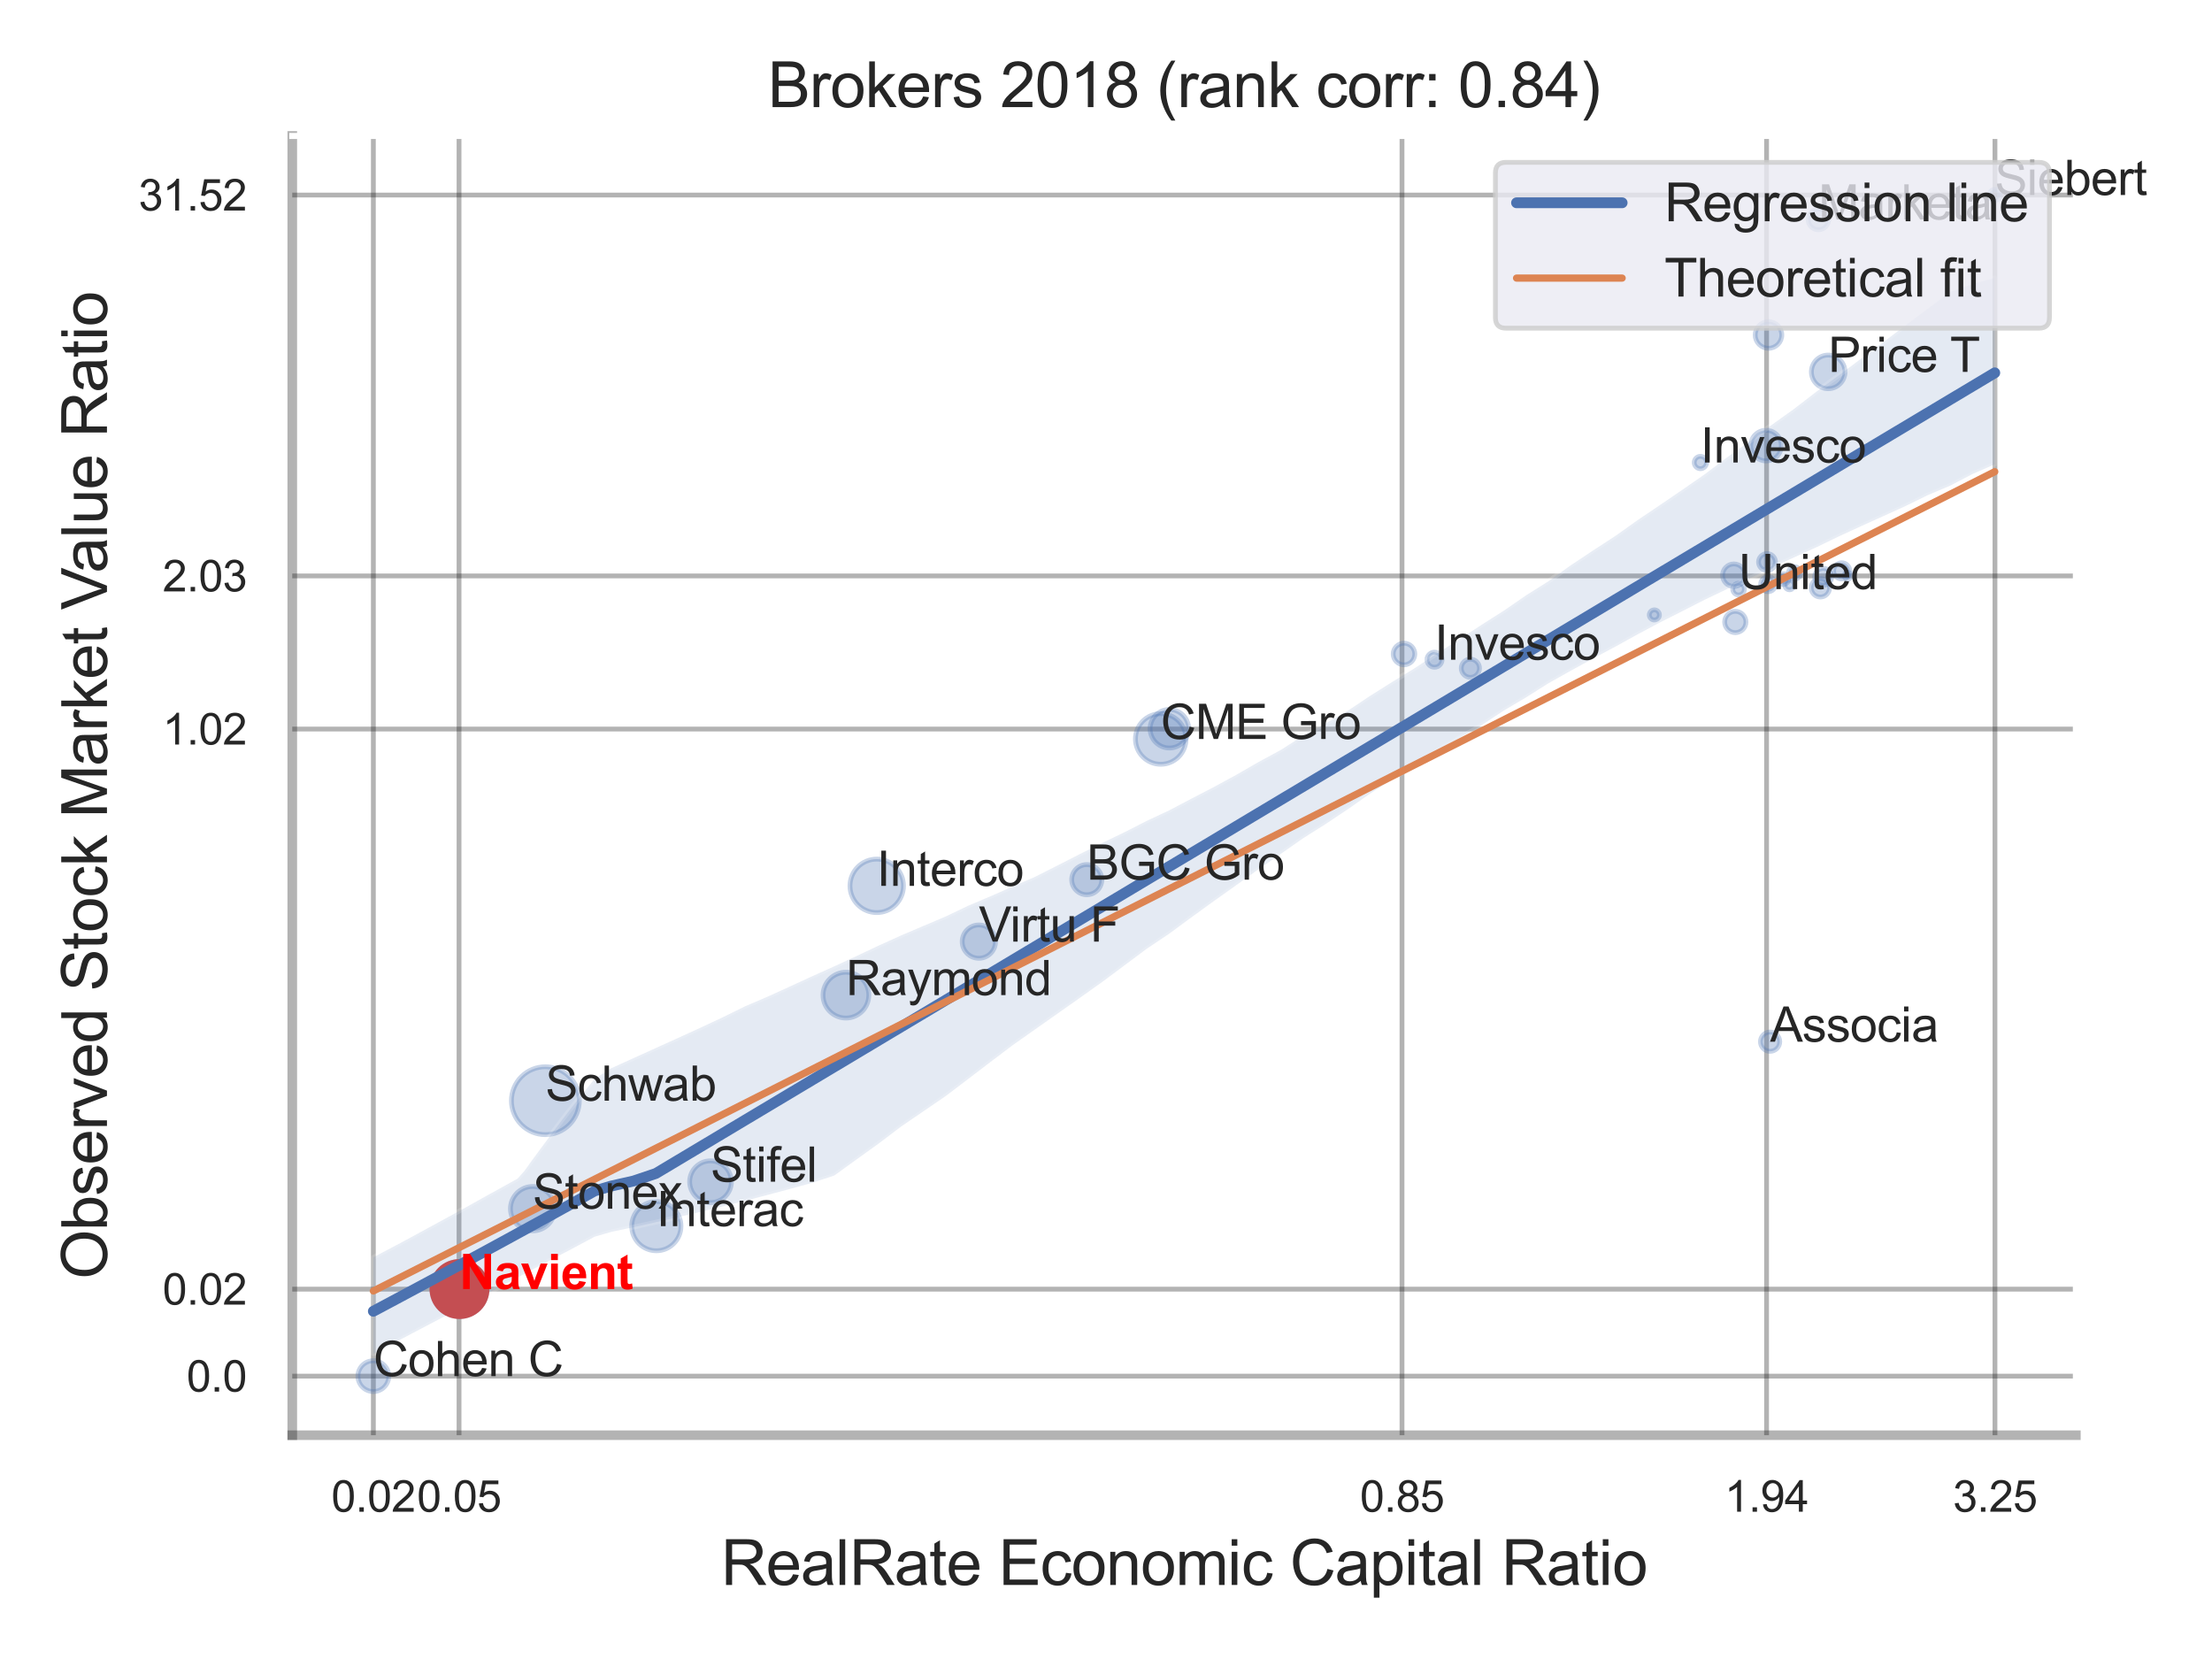 <?xml version="1.0" encoding="utf-8" standalone="no"?>
<!DOCTYPE svg PUBLIC "-//W3C//DTD SVG 1.1//EN"
  "http://www.w3.org/Graphics/SVG/1.1/DTD/svg11.dtd">
<svg xmlns:xlink="http://www.w3.org/1999/xlink" width="460.8pt" height="345.6pt" viewBox="0 0 460.8 345.6" xmlns="http://www.w3.org/2000/svg" version="1.1">
 <defs>
  <style type="text/css">*{stroke-linejoin: round; stroke-linecap: butt}</style>
 </defs>
 <g id="figure_1">
  <g id="patch_1">
   <path d="M 0 345.6 
L 460.8 345.6 
L 460.8 0 
L 0 0 
z
" style="fill: #ffffff"/>
  </g>
  <g id="axes_1">
   <g id="patch_2">
    <path d="M 60.885 298.98 
L 432.438 298.98 
L 432.438 28.32 
L 60.885 28.32 
z
" style="fill: #ffffff"/>
   </g>
   <g id="matplotlib.axis_1">
    <g id="xtick_1">
     <g id="line2d_1">
      <path d="M 77.779 298.98 
L 77.779 28.32 
" clip-path="url(#p76877248b6)" style="fill: none; stroke: #000000; stroke-opacity: 0.3; stroke-linecap: round"/>
     </g>
     <g id="text_1">
      <!-- 0.02 -->
      <g style="fill: #262626" transform="translate(69.022 314.922) scale(0.09 -0.09)">
       <defs>
        <path id="ArialMT-30" d="M 266 2259 
Q 266 3072 433 3567 
Q 600 4063 929 4331 
Q 1259 4600 1759 4600 
Q 2128 4600 2406 4451 
Q 2684 4303 2865 4023 
Q 3047 3744 3150 3342 
Q 3253 2941 3253 2259 
Q 3253 1453 3087 958 
Q 2922 463 2592 192 
Q 2263 -78 1759 -78 
Q 1097 -78 719 397 
Q 266 969 266 2259 
z
M 844 2259 
Q 844 1131 1108 757 
Q 1372 384 1759 384 
Q 2147 384 2411 759 
Q 2675 1134 2675 2259 
Q 2675 3391 2411 3762 
Q 2147 4134 1753 4134 
Q 1366 4134 1134 3806 
Q 844 3388 844 2259 
z
" transform="scale(0.016)"/>
        <path id="ArialMT-2e" d="M 581 0 
L 581 641 
L 1222 641 
L 1222 0 
L 581 0 
z
" transform="scale(0.016)"/>
        <path id="ArialMT-32" d="M 3222 541 
L 3222 0 
L 194 0 
Q 188 203 259 391 
Q 375 700 629 1000 
Q 884 1300 1366 1694 
Q 2113 2306 2375 2664 
Q 2638 3022 2638 3341 
Q 2638 3675 2398 3904 
Q 2159 4134 1775 4134 
Q 1369 4134 1125 3890 
Q 881 3647 878 3216 
L 300 3275 
Q 359 3922 746 4261 
Q 1134 4600 1788 4600 
Q 2447 4600 2831 4234 
Q 3216 3869 3216 3328 
Q 3216 3053 3103 2787 
Q 2991 2522 2730 2228 
Q 2469 1934 1863 1422 
Q 1356 997 1212 845 
Q 1069 694 975 541 
L 3222 541 
z
" transform="scale(0.016)"/>
       </defs>
       <use xlink:href="#ArialMT-30"/>
       <use xlink:href="#ArialMT-2e" x="55.615"/>
       <use xlink:href="#ArialMT-30" x="83.398"/>
       <use xlink:href="#ArialMT-32" x="139.014"/>
      </g>
     </g>
    </g>
    <g id="xtick_2">
     <g id="line2d_2">
      <path d="M 95.622 298.98 
L 95.622 28.32 
" clip-path="url(#p76877248b6)" style="fill: none; stroke: #000000; stroke-opacity: 0.3; stroke-linecap: round"/>
     </g>
     <g id="text_2">
      <!-- 0.05 -->
      <g style="fill: #262626" transform="translate(86.865 314.922) scale(0.09 -0.09)">
       <defs>
        <path id="ArialMT-35" d="M 266 1200 
L 856 1250 
Q 922 819 1161 601 
Q 1400 384 1738 384 
Q 2144 384 2425 690 
Q 2706 997 2706 1503 
Q 2706 1984 2436 2262 
Q 2166 2541 1728 2541 
Q 1456 2541 1237 2417 
Q 1019 2294 894 2097 
L 366 2166 
L 809 4519 
L 3088 4519 
L 3088 3981 
L 1259 3981 
L 1013 2750 
Q 1425 3038 1878 3038 
Q 2478 3038 2890 2622 
Q 3303 2206 3303 1553 
Q 3303 931 2941 478 
Q 2500 -78 1738 -78 
Q 1113 -78 717 272 
Q 322 622 266 1200 
z
" transform="scale(0.016)"/>
       </defs>
       <use xlink:href="#ArialMT-30"/>
       <use xlink:href="#ArialMT-2e" x="55.615"/>
       <use xlink:href="#ArialMT-30" x="83.398"/>
       <use xlink:href="#ArialMT-35" x="139.014"/>
      </g>
     </g>
    </g>
    <g id="xtick_3">
     <g id="line2d_3">
      <path d="M 292.064 298.98 
L 292.064 28.32 
" clip-path="url(#p76877248b6)" style="fill: none; stroke: #000000; stroke-opacity: 0.3; stroke-linecap: round"/>
     </g>
     <g id="text_3">
      <!-- 0.85 -->
      <g style="fill: #262626" transform="translate(283.307 314.922) scale(0.09 -0.09)">
       <defs>
        <path id="ArialMT-38" d="M 1131 2484 
Q 781 2613 612 2850 
Q 444 3088 444 3419 
Q 444 3919 803 4259 
Q 1163 4600 1759 4600 
Q 2359 4600 2725 4251 
Q 3091 3903 3091 3403 
Q 3091 3084 2923 2848 
Q 2756 2613 2416 2484 
Q 2838 2347 3058 2040 
Q 3278 1734 3278 1309 
Q 3278 722 2862 322 
Q 2447 -78 1769 -78 
Q 1091 -78 675 323 
Q 259 725 259 1325 
Q 259 1772 486 2073 
Q 713 2375 1131 2484 
z
M 1019 3438 
Q 1019 3113 1228 2906 
Q 1438 2700 1772 2700 
Q 2097 2700 2305 2904 
Q 2513 3109 2513 3406 
Q 2513 3716 2298 3927 
Q 2084 4138 1766 4138 
Q 1444 4138 1231 3931 
Q 1019 3725 1019 3438 
z
M 838 1322 
Q 838 1081 952 856 
Q 1066 631 1291 507 
Q 1516 384 1775 384 
Q 2178 384 2440 643 
Q 2703 903 2703 1303 
Q 2703 1709 2433 1975 
Q 2163 2241 1756 2241 
Q 1359 2241 1098 1978 
Q 838 1716 838 1322 
z
" transform="scale(0.016)"/>
       </defs>
       <use xlink:href="#ArialMT-30"/>
       <use xlink:href="#ArialMT-2e" x="55.615"/>
       <use xlink:href="#ArialMT-38" x="83.398"/>
       <use xlink:href="#ArialMT-35" x="139.014"/>
      </g>
     </g>
    </g>
    <g id="xtick_4">
     <g id="line2d_4">
      <path d="M 368.007 298.98 
L 368.007 28.32 
" clip-path="url(#p76877248b6)" style="fill: none; stroke: #000000; stroke-opacity: 0.3; stroke-linecap: round"/>
     </g>
     <g id="text_4">
      <!-- 1.94 -->
      <g style="fill: #262626" transform="translate(359.249 314.922) scale(0.09 -0.09)">
       <defs>
        <path id="ArialMT-31" d="M 2384 0 
L 1822 0 
L 1822 3584 
Q 1619 3391 1289 3197 
Q 959 3003 697 2906 
L 697 3450 
Q 1169 3672 1522 3987 
Q 1875 4303 2022 4600 
L 2384 4600 
L 2384 0 
z
" transform="scale(0.016)"/>
        <path id="ArialMT-39" d="M 350 1059 
L 891 1109 
Q 959 728 1153 556 
Q 1347 384 1650 384 
Q 1909 384 2104 503 
Q 2300 622 2425 820 
Q 2550 1019 2634 1356 
Q 2719 1694 2719 2044 
Q 2719 2081 2716 2156 
Q 2547 1888 2255 1720 
Q 1963 1553 1622 1553 
Q 1053 1553 659 1965 
Q 266 2378 266 3053 
Q 266 3750 677 4175 
Q 1088 4600 1706 4600 
Q 2153 4600 2523 4359 
Q 2894 4119 3086 3673 
Q 3278 3228 3278 2384 
Q 3278 1506 3087 986 
Q 2897 466 2520 194 
Q 2144 -78 1638 -78 
Q 1100 -78 759 220 
Q 419 519 350 1059 
z
M 2653 3081 
Q 2653 3566 2395 3850 
Q 2138 4134 1775 4134 
Q 1400 4134 1122 3828 
Q 844 3522 844 3034 
Q 844 2597 1108 2323 
Q 1372 2050 1759 2050 
Q 2150 2050 2401 2323 
Q 2653 2597 2653 3081 
z
" transform="scale(0.016)"/>
        <path id="ArialMT-34" d="M 2069 0 
L 2069 1097 
L 81 1097 
L 81 1613 
L 2172 4581 
L 2631 4581 
L 2631 1613 
L 3250 1613 
L 3250 1097 
L 2631 1097 
L 2631 0 
L 2069 0 
z
M 2069 1613 
L 2069 3678 
L 634 1613 
L 2069 1613 
z
" transform="scale(0.016)"/>
       </defs>
       <use xlink:href="#ArialMT-31"/>
       <use xlink:href="#ArialMT-2e" x="55.615"/>
       <use xlink:href="#ArialMT-39" x="83.398"/>
       <use xlink:href="#ArialMT-34" x="139.014"/>
      </g>
     </g>
    </g>
    <g id="xtick_5">
     <g id="line2d_5">
      <path d="M 415.586 298.98 
L 415.586 28.32 
" clip-path="url(#p76877248b6)" style="fill: none; stroke: #000000; stroke-opacity: 0.3; stroke-linecap: round"/>
     </g>
     <g id="text_5">
      <!-- 3.25 -->
      <g style="fill: #262626" transform="translate(406.828 314.922) scale(0.09 -0.09)">
       <defs>
        <path id="ArialMT-33" d="M 269 1209 
L 831 1284 
Q 928 806 1161 595 
Q 1394 384 1728 384 
Q 2125 384 2398 659 
Q 2672 934 2672 1341 
Q 2672 1728 2419 1979 
Q 2166 2231 1775 2231 
Q 1616 2231 1378 2169 
L 1441 2663 
Q 1497 2656 1531 2656 
Q 1891 2656 2178 2843 
Q 2466 3031 2466 3422 
Q 2466 3731 2256 3934 
Q 2047 4138 1716 4138 
Q 1388 4138 1169 3931 
Q 950 3725 888 3313 
L 325 3413 
Q 428 3978 793 4289 
Q 1159 4600 1703 4600 
Q 2078 4600 2393 4439 
Q 2709 4278 2876 4000 
Q 3044 3722 3044 3409 
Q 3044 3113 2884 2869 
Q 2725 2625 2413 2481 
Q 2819 2388 3044 2092 
Q 3269 1797 3269 1353 
Q 3269 753 2831 336 
Q 2394 -81 1725 -81 
Q 1122 -81 723 278 
Q 325 638 269 1209 
z
" transform="scale(0.016)"/>
       </defs>
       <use xlink:href="#ArialMT-33"/>
       <use xlink:href="#ArialMT-2e" x="55.615"/>
       <use xlink:href="#ArialMT-32" x="83.398"/>
       <use xlink:href="#ArialMT-35" x="139.014"/>
      </g>
     </g>
    </g>
    <g id="xtick_6"/>
    <g id="xtick_7"/>
    <g id="text_6">
     <!-- RealRate Economic Capital Ratio -->
     <g style="fill: #262626" transform="translate(150.203 330.174) scale(0.13 -0.13)">
      <defs>
       <path id="ArialMT-52" d="M 503 0 
L 503 4581 
L 2534 4581 
Q 3147 4581 3465 4457 
Q 3784 4334 3975 4021 
Q 4166 3709 4166 3331 
Q 4166 2844 3850 2509 
Q 3534 2175 2875 2084 
Q 3116 1969 3241 1856 
Q 3506 1613 3744 1247 
L 4541 0 
L 3778 0 
L 3172 953 
Q 2906 1366 2734 1584 
Q 2563 1803 2427 1890 
Q 2291 1978 2150 2013 
Q 2047 2034 1813 2034 
L 1109 2034 
L 1109 0 
L 503 0 
z
M 1109 2559 
L 2413 2559 
Q 2828 2559 3062 2645 
Q 3297 2731 3419 2920 
Q 3541 3109 3541 3331 
Q 3541 3656 3305 3865 
Q 3069 4075 2559 4075 
L 1109 4075 
L 1109 2559 
z
" transform="scale(0.016)"/>
       <path id="ArialMT-65" d="M 2694 1069 
L 3275 997 
Q 3138 488 2766 206 
Q 2394 -75 1816 -75 
Q 1088 -75 661 373 
Q 234 822 234 1631 
Q 234 2469 665 2931 
Q 1097 3394 1784 3394 
Q 2450 3394 2872 2941 
Q 3294 2488 3294 1666 
Q 3294 1616 3291 1516 
L 816 1516 
Q 847 969 1125 678 
Q 1403 388 1819 388 
Q 2128 388 2347 550 
Q 2566 713 2694 1069 
z
M 847 1978 
L 2700 1978 
Q 2663 2397 2488 2606 
Q 2219 2931 1791 2931 
Q 1403 2931 1139 2672 
Q 875 2413 847 1978 
z
" transform="scale(0.016)"/>
       <path id="ArialMT-61" d="M 2588 409 
Q 2275 144 1986 34 
Q 1697 -75 1366 -75 
Q 819 -75 525 192 
Q 231 459 231 875 
Q 231 1119 342 1320 
Q 453 1522 633 1644 
Q 813 1766 1038 1828 
Q 1203 1872 1538 1913 
Q 2219 1994 2541 2106 
Q 2544 2222 2544 2253 
Q 2544 2597 2384 2738 
Q 2169 2928 1744 2928 
Q 1347 2928 1158 2789 
Q 969 2650 878 2297 
L 328 2372 
Q 403 2725 575 2942 
Q 747 3159 1072 3276 
Q 1397 3394 1825 3394 
Q 2250 3394 2515 3294 
Q 2781 3194 2906 3042 
Q 3031 2891 3081 2659 
Q 3109 2516 3109 2141 
L 3109 1391 
Q 3109 606 3145 398 
Q 3181 191 3288 0 
L 2700 0 
Q 2613 175 2588 409 
z
M 2541 1666 
Q 2234 1541 1622 1453 
Q 1275 1403 1131 1340 
Q 988 1278 909 1158 
Q 831 1038 831 891 
Q 831 666 1001 516 
Q 1172 366 1500 366 
Q 1825 366 2078 508 
Q 2331 650 2450 897 
Q 2541 1088 2541 1459 
L 2541 1666 
z
" transform="scale(0.016)"/>
       <path id="ArialMT-6c" d="M 409 0 
L 409 4581 
L 972 4581 
L 972 0 
L 409 0 
z
" transform="scale(0.016)"/>
       <path id="ArialMT-74" d="M 1650 503 
L 1731 6 
Q 1494 -44 1306 -44 
Q 1000 -44 831 53 
Q 663 150 594 308 
Q 525 466 525 972 
L 525 2881 
L 113 2881 
L 113 3319 
L 525 3319 
L 525 4141 
L 1084 4478 
L 1084 3319 
L 1650 3319 
L 1650 2881 
L 1084 2881 
L 1084 941 
Q 1084 700 1114 631 
Q 1144 563 1211 522 
Q 1278 481 1403 481 
Q 1497 481 1650 503 
z
" transform="scale(0.016)"/>
       <path id="ArialMT-20" transform="scale(0.016)"/>
       <path id="ArialMT-45" d="M 506 0 
L 506 4581 
L 3819 4581 
L 3819 4041 
L 1113 4041 
L 1113 2638 
L 3647 2638 
L 3647 2100 
L 1113 2100 
L 1113 541 
L 3925 541 
L 3925 0 
L 506 0 
z
" transform="scale(0.016)"/>
       <path id="ArialMT-63" d="M 2588 1216 
L 3141 1144 
Q 3050 572 2676 248 
Q 2303 -75 1759 -75 
Q 1078 -75 664 370 
Q 250 816 250 1647 
Q 250 2184 428 2587 
Q 606 2991 970 3192 
Q 1334 3394 1763 3394 
Q 2303 3394 2647 3120 
Q 2991 2847 3088 2344 
L 2541 2259 
Q 2463 2594 2264 2762 
Q 2066 2931 1784 2931 
Q 1359 2931 1093 2626 
Q 828 2322 828 1663 
Q 828 994 1084 691 
Q 1341 388 1753 388 
Q 2084 388 2306 591 
Q 2528 794 2588 1216 
z
" transform="scale(0.016)"/>
       <path id="ArialMT-6f" d="M 213 1659 
Q 213 2581 725 3025 
Q 1153 3394 1769 3394 
Q 2453 3394 2887 2945 
Q 3322 2497 3322 1706 
Q 3322 1066 3130 698 
Q 2938 331 2570 128 
Q 2203 -75 1769 -75 
Q 1072 -75 642 372 
Q 213 819 213 1659 
z
M 791 1659 
Q 791 1022 1069 705 
Q 1347 388 1769 388 
Q 2188 388 2466 706 
Q 2744 1025 2744 1678 
Q 2744 2294 2464 2611 
Q 2184 2928 1769 2928 
Q 1347 2928 1069 2612 
Q 791 2297 791 1659 
z
" transform="scale(0.016)"/>
       <path id="ArialMT-6e" d="M 422 0 
L 422 3319 
L 928 3319 
L 928 2847 
Q 1294 3394 1984 3394 
Q 2284 3394 2536 3286 
Q 2788 3178 2913 3003 
Q 3038 2828 3088 2588 
Q 3119 2431 3119 2041 
L 3119 0 
L 2556 0 
L 2556 2019 
Q 2556 2363 2490 2533 
Q 2425 2703 2258 2804 
Q 2091 2906 1866 2906 
Q 1506 2906 1245 2678 
Q 984 2450 984 1813 
L 984 0 
L 422 0 
z
" transform="scale(0.016)"/>
       <path id="ArialMT-6d" d="M 422 0 
L 422 3319 
L 925 3319 
L 925 2853 
Q 1081 3097 1340 3245 
Q 1600 3394 1931 3394 
Q 2300 3394 2536 3241 
Q 2772 3088 2869 2813 
Q 3263 3394 3894 3394 
Q 4388 3394 4653 3120 
Q 4919 2847 4919 2278 
L 4919 0 
L 4359 0 
L 4359 2091 
Q 4359 2428 4304 2576 
Q 4250 2725 4106 2815 
Q 3963 2906 3769 2906 
Q 3419 2906 3187 2673 
Q 2956 2441 2956 1928 
L 2956 0 
L 2394 0 
L 2394 2156 
Q 2394 2531 2256 2718 
Q 2119 2906 1806 2906 
Q 1569 2906 1367 2781 
Q 1166 2656 1075 2415 
Q 984 2175 984 1722 
L 984 0 
L 422 0 
z
" transform="scale(0.016)"/>
       <path id="ArialMT-69" d="M 425 3934 
L 425 4581 
L 988 4581 
L 988 3934 
L 425 3934 
z
M 425 0 
L 425 3319 
L 988 3319 
L 988 0 
L 425 0 
z
" transform="scale(0.016)"/>
       <path id="ArialMT-43" d="M 3763 1606 
L 4369 1453 
Q 4178 706 3683 314 
Q 3188 -78 2472 -78 
Q 1731 -78 1267 223 
Q 803 525 561 1097 
Q 319 1669 319 2325 
Q 319 3041 592 3573 
Q 866 4106 1370 4382 
Q 1875 4659 2481 4659 
Q 3169 4659 3637 4309 
Q 4106 3959 4291 3325 
L 3694 3184 
Q 3534 3684 3231 3912 
Q 2928 4141 2469 4141 
Q 1941 4141 1586 3887 
Q 1231 3634 1087 3207 
Q 944 2781 944 2328 
Q 944 1744 1114 1308 
Q 1284 872 1643 656 
Q 2003 441 2422 441 
Q 2931 441 3284 734 
Q 3638 1028 3763 1606 
z
" transform="scale(0.016)"/>
       <path id="ArialMT-70" d="M 422 -1272 
L 422 3319 
L 934 3319 
L 934 2888 
Q 1116 3141 1344 3267 
Q 1572 3394 1897 3394 
Q 2322 3394 2647 3175 
Q 2972 2956 3137 2557 
Q 3303 2159 3303 1684 
Q 3303 1175 3120 767 
Q 2938 359 2589 142 
Q 2241 -75 1856 -75 
Q 1575 -75 1351 44 
Q 1128 163 984 344 
L 984 -1272 
L 422 -1272 
z
M 931 1641 
Q 931 1000 1190 694 
Q 1450 388 1819 388 
Q 2194 388 2461 705 
Q 2728 1022 2728 1688 
Q 2728 2322 2467 2637 
Q 2206 2953 1844 2953 
Q 1484 2953 1207 2617 
Q 931 2281 931 1641 
z
" transform="scale(0.016)"/>
      </defs>
      <use xlink:href="#ArialMT-52"/>
      <use xlink:href="#ArialMT-65" x="72.217"/>
      <use xlink:href="#ArialMT-61" x="127.832"/>
      <use xlink:href="#ArialMT-6c" x="183.447"/>
      <use xlink:href="#ArialMT-52" x="205.664"/>
      <use xlink:href="#ArialMT-61" x="277.881"/>
      <use xlink:href="#ArialMT-74" x="333.496"/>
      <use xlink:href="#ArialMT-65" x="361.279"/>
      <use xlink:href="#ArialMT-20" x="416.895"/>
      <use xlink:href="#ArialMT-45" x="444.678"/>
      <use xlink:href="#ArialMT-63" x="511.377"/>
      <use xlink:href="#ArialMT-6f" x="561.377"/>
      <use xlink:href="#ArialMT-6e" x="616.992"/>
      <use xlink:href="#ArialMT-6f" x="672.607"/>
      <use xlink:href="#ArialMT-6d" x="728.223"/>
      <use xlink:href="#ArialMT-69" x="811.523"/>
      <use xlink:href="#ArialMT-63" x="833.74"/>
      <use xlink:href="#ArialMT-20" x="883.74"/>
      <use xlink:href="#ArialMT-43" x="911.523"/>
      <use xlink:href="#ArialMT-61" x="983.74"/>
      <use xlink:href="#ArialMT-70" x="1039.355"/>
      <use xlink:href="#ArialMT-69" x="1094.971"/>
      <use xlink:href="#ArialMT-74" x="1117.188"/>
      <use xlink:href="#ArialMT-61" x="1144.971"/>
      <use xlink:href="#ArialMT-6c" x="1200.586"/>
      <use xlink:href="#ArialMT-20" x="1222.803"/>
      <use xlink:href="#ArialMT-52" x="1250.586"/>
      <use xlink:href="#ArialMT-61" x="1322.803"/>
      <use xlink:href="#ArialMT-74" x="1378.418"/>
      <use xlink:href="#ArialMT-69" x="1406.201"/>
      <use xlink:href="#ArialMT-6f" x="1428.418"/>
     </g>
    </g>
   </g>
   <g id="matplotlib.axis_2">
    <g id="ytick_1">
     <g id="line2d_6">
      <path d="M 60.885 286.673 
L 432.438 286.673 
" clip-path="url(#p76877248b6)" style="fill: none; stroke: #000000; stroke-opacity: 0.3; stroke-linecap: round"/>
     </g>
     <g id="text_7">
      <!-- 0.0 -->
      <g style="fill: #262626" transform="translate(38.875 289.894) scale(0.09 -0.09)">
       <use xlink:href="#ArialMT-30"/>
       <use xlink:href="#ArialMT-2e" x="55.615"/>
       <use xlink:href="#ArialMT-30" x="83.398"/>
      </g>
     </g>
    </g>
    <g id="ytick_2">
     <g id="line2d_7">
      <path d="M 60.885 268.555 
L 432.438 268.555 
" clip-path="url(#p76877248b6)" style="fill: none; stroke: #000000; stroke-opacity: 0.3; stroke-linecap: round"/>
     </g>
     <g id="text_8">
      <!-- 0.02 -->
      <g style="fill: #262626" transform="translate(33.87 271.776) scale(0.09 -0.09)">
       <use xlink:href="#ArialMT-30"/>
       <use xlink:href="#ArialMT-2e" x="55.615"/>
       <use xlink:href="#ArialMT-30" x="83.398"/>
       <use xlink:href="#ArialMT-32" x="139.014"/>
      </g>
     </g>
    </g>
    <g id="ytick_3">
     <g id="line2d_8">
      <path d="M 60.885 151.873 
L 432.438 151.873 
" clip-path="url(#p76877248b6)" style="fill: none; stroke: #000000; stroke-opacity: 0.3; stroke-linecap: round"/>
     </g>
     <g id="text_9">
      <!-- 1.02 -->
      <g style="fill: #262626" transform="translate(33.87 155.095) scale(0.09 -0.09)">
       <use xlink:href="#ArialMT-31"/>
       <use xlink:href="#ArialMT-2e" x="55.615"/>
       <use xlink:href="#ArialMT-30" x="83.398"/>
       <use xlink:href="#ArialMT-32" x="139.014"/>
      </g>
     </g>
    </g>
    <g id="ytick_4">
     <g id="line2d_9">
      <path d="M 60.885 119.973 
L 432.438 119.973 
" clip-path="url(#p76877248b6)" style="fill: none; stroke: #000000; stroke-opacity: 0.3; stroke-linecap: round"/>
     </g>
     <g id="text_10">
      <!-- 2.03 -->
      <g style="fill: #262626" transform="translate(33.87 123.194) scale(0.09 -0.09)">
       <use xlink:href="#ArialMT-32"/>
       <use xlink:href="#ArialMT-2e" x="55.615"/>
       <use xlink:href="#ArialMT-30" x="83.398"/>
       <use xlink:href="#ArialMT-33" x="139.014"/>
      </g>
     </g>
    </g>
    <g id="ytick_5">
     <g id="line2d_10">
      <path d="M 60.885 40.629 
L 432.438 40.629 
" clip-path="url(#p76877248b6)" style="fill: none; stroke: #000000; stroke-opacity: 0.3; stroke-linecap: round"/>
     </g>
     <g id="text_11">
      <!-- 31.52 -->
      <g style="fill: #262626" transform="translate(28.865 43.85) scale(0.09 -0.09)">
       <use xlink:href="#ArialMT-33"/>
       <use xlink:href="#ArialMT-31" x="55.615"/>
       <use xlink:href="#ArialMT-2e" x="111.23"/>
       <use xlink:href="#ArialMT-35" x="139.014"/>
       <use xlink:href="#ArialMT-32" x="194.629"/>
      </g>
     </g>
    </g>
    <g id="ytick_6"/>
    <g id="ytick_7"/>
    <g id="ytick_8"/>
    <g id="text_12">
     <!-- Observed Stock Market Value Ratio -->
     <g style="fill: #262626" transform="translate(22.282 266.489) rotate(-90) scale(0.13 -0.13)">
      <defs>
       <path id="ArialMT-4f" d="M 309 2231 
Q 309 3372 921 4017 
Q 1534 4663 2503 4663 
Q 3138 4663 3647 4359 
Q 4156 4056 4423 3514 
Q 4691 2972 4691 2284 
Q 4691 1588 4409 1038 
Q 4128 488 3612 205 
Q 3097 -78 2500 -78 
Q 1853 -78 1343 234 
Q 834 547 571 1087 
Q 309 1628 309 2231 
z
M 934 2222 
Q 934 1394 1379 917 
Q 1825 441 2497 441 
Q 3181 441 3623 922 
Q 4066 1403 4066 2288 
Q 4066 2847 3877 3264 
Q 3688 3681 3323 3911 
Q 2959 4141 2506 4141 
Q 1863 4141 1398 3698 
Q 934 3256 934 2222 
z
" transform="scale(0.016)"/>
       <path id="ArialMT-62" d="M 941 0 
L 419 0 
L 419 4581 
L 981 4581 
L 981 2947 
Q 1338 3394 1891 3394 
Q 2197 3394 2470 3270 
Q 2744 3147 2920 2923 
Q 3097 2700 3197 2384 
Q 3297 2069 3297 1709 
Q 3297 856 2875 390 
Q 2453 -75 1863 -75 
Q 1275 -75 941 416 
L 941 0 
z
M 934 1684 
Q 934 1088 1097 822 
Q 1363 388 1816 388 
Q 2184 388 2453 708 
Q 2722 1028 2722 1663 
Q 2722 2313 2464 2622 
Q 2206 2931 1841 2931 
Q 1472 2931 1203 2611 
Q 934 2291 934 1684 
z
" transform="scale(0.016)"/>
       <path id="ArialMT-73" d="M 197 991 
L 753 1078 
Q 800 744 1014 566 
Q 1228 388 1613 388 
Q 2000 388 2187 545 
Q 2375 703 2375 916 
Q 2375 1106 2209 1216 
Q 2094 1291 1634 1406 
Q 1016 1563 777 1677 
Q 538 1791 414 1992 
Q 291 2194 291 2438 
Q 291 2659 392 2848 
Q 494 3038 669 3163 
Q 800 3259 1026 3326 
Q 1253 3394 1513 3394 
Q 1903 3394 2198 3281 
Q 2494 3169 2634 2976 
Q 2775 2784 2828 2463 
L 2278 2388 
Q 2241 2644 2061 2787 
Q 1881 2931 1553 2931 
Q 1166 2931 1000 2803 
Q 834 2675 834 2503 
Q 834 2394 903 2306 
Q 972 2216 1119 2156 
Q 1203 2125 1616 2013 
Q 2213 1853 2448 1751 
Q 2684 1650 2818 1456 
Q 2953 1263 2953 975 
Q 2953 694 2789 445 
Q 2625 197 2315 61 
Q 2006 -75 1616 -75 
Q 969 -75 630 194 
Q 291 463 197 991 
z
" transform="scale(0.016)"/>
       <path id="ArialMT-72" d="M 416 0 
L 416 3319 
L 922 3319 
L 922 2816 
Q 1116 3169 1280 3281 
Q 1444 3394 1641 3394 
Q 1925 3394 2219 3213 
L 2025 2691 
Q 1819 2813 1613 2813 
Q 1428 2813 1281 2702 
Q 1134 2591 1072 2394 
Q 978 2094 978 1738 
L 978 0 
L 416 0 
z
" transform="scale(0.016)"/>
       <path id="ArialMT-76" d="M 1344 0 
L 81 3319 
L 675 3319 
L 1388 1331 
Q 1503 1009 1600 663 
Q 1675 925 1809 1294 
L 2547 3319 
L 3125 3319 
L 1869 0 
L 1344 0 
z
" transform="scale(0.016)"/>
       <path id="ArialMT-64" d="M 2575 0 
L 2575 419 
Q 2259 -75 1647 -75 
Q 1250 -75 917 144 
Q 584 363 401 755 
Q 219 1147 219 1656 
Q 219 2153 384 2558 
Q 550 2963 881 3178 
Q 1213 3394 1622 3394 
Q 1922 3394 2156 3267 
Q 2391 3141 2538 2938 
L 2538 4581 
L 3097 4581 
L 3097 0 
L 2575 0 
z
M 797 1656 
Q 797 1019 1065 703 
Q 1334 388 1700 388 
Q 2069 388 2326 689 
Q 2584 991 2584 1609 
Q 2584 2291 2321 2609 
Q 2059 2928 1675 2928 
Q 1300 2928 1048 2622 
Q 797 2316 797 1656 
z
" transform="scale(0.016)"/>
       <path id="ArialMT-53" d="M 288 1472 
L 859 1522 
Q 900 1178 1048 958 
Q 1197 738 1509 602 
Q 1822 466 2213 466 
Q 2559 466 2825 569 
Q 3091 672 3220 851 
Q 3350 1031 3350 1244 
Q 3350 1459 3225 1620 
Q 3100 1781 2813 1891 
Q 2628 1963 1997 2114 
Q 1366 2266 1113 2400 
Q 784 2572 623 2826 
Q 463 3081 463 3397 
Q 463 3744 659 4045 
Q 856 4347 1234 4503 
Q 1613 4659 2075 4659 
Q 2584 4659 2973 4495 
Q 3363 4331 3572 4012 
Q 3781 3694 3797 3291 
L 3216 3247 
Q 3169 3681 2898 3903 
Q 2628 4125 2100 4125 
Q 1550 4125 1298 3923 
Q 1047 3722 1047 3438 
Q 1047 3191 1225 3031 
Q 1400 2872 2139 2705 
Q 2878 2538 3153 2413 
Q 3553 2228 3743 1945 
Q 3934 1663 3934 1294 
Q 3934 928 3725 604 
Q 3516 281 3123 101 
Q 2731 -78 2241 -78 
Q 1619 -78 1198 103 
Q 778 284 539 648 
Q 300 1013 288 1472 
z
" transform="scale(0.016)"/>
       <path id="ArialMT-6b" d="M 425 0 
L 425 4581 
L 988 4581 
L 988 1969 
L 2319 3319 
L 3047 3319 
L 1778 2088 
L 3175 0 
L 2481 0 
L 1384 1697 
L 988 1316 
L 988 0 
L 425 0 
z
" transform="scale(0.016)"/>
       <path id="ArialMT-4d" d="M 475 0 
L 475 4581 
L 1388 4581 
L 2472 1338 
Q 2622 884 2691 659 
Q 2769 909 2934 1394 
L 4031 4581 
L 4847 4581 
L 4847 0 
L 4263 0 
L 4263 3834 
L 2931 0 
L 2384 0 
L 1059 3900 
L 1059 0 
L 475 0 
z
" transform="scale(0.016)"/>
       <path id="ArialMT-56" d="M 1803 0 
L 28 4581 
L 684 4581 
L 1875 1253 
Q 2019 853 2116 503 
Q 2222 878 2363 1253 
L 3600 4581 
L 4219 4581 
L 2425 0 
L 1803 0 
z
" transform="scale(0.016)"/>
       <path id="ArialMT-75" d="M 2597 0 
L 2597 488 
Q 2209 -75 1544 -75 
Q 1250 -75 995 37 
Q 741 150 617 320 
Q 494 491 444 738 
Q 409 903 409 1263 
L 409 3319 
L 972 3319 
L 972 1478 
Q 972 1038 1006 884 
Q 1059 663 1231 536 
Q 1403 409 1656 409 
Q 1909 409 2131 539 
Q 2353 669 2445 892 
Q 2538 1116 2538 1541 
L 2538 3319 
L 3100 3319 
L 3100 0 
L 2597 0 
z
" transform="scale(0.016)"/>
      </defs>
      <use xlink:href="#ArialMT-4f"/>
      <use xlink:href="#ArialMT-62" x="77.783"/>
      <use xlink:href="#ArialMT-73" x="133.398"/>
      <use xlink:href="#ArialMT-65" x="183.398"/>
      <use xlink:href="#ArialMT-72" x="239.014"/>
      <use xlink:href="#ArialMT-76" x="272.314"/>
      <use xlink:href="#ArialMT-65" x="322.314"/>
      <use xlink:href="#ArialMT-64" x="377.93"/>
      <use xlink:href="#ArialMT-20" x="433.545"/>
      <use xlink:href="#ArialMT-53" x="461.328"/>
      <use xlink:href="#ArialMT-74" x="528.027"/>
      <use xlink:href="#ArialMT-6f" x="555.811"/>
      <use xlink:href="#ArialMT-63" x="611.426"/>
      <use xlink:href="#ArialMT-6b" x="661.426"/>
      <use xlink:href="#ArialMT-20" x="711.426"/>
      <use xlink:href="#ArialMT-4d" x="739.209"/>
      <use xlink:href="#ArialMT-61" x="822.51"/>
      <use xlink:href="#ArialMT-72" x="878.125"/>
      <use xlink:href="#ArialMT-6b" x="911.426"/>
      <use xlink:href="#ArialMT-65" x="961.426"/>
      <use xlink:href="#ArialMT-74" x="1017.041"/>
      <use xlink:href="#ArialMT-20" x="1044.824"/>
      <use xlink:href="#ArialMT-56" x="1072.607"/>
      <use xlink:href="#ArialMT-61" x="1131.932"/>
      <use xlink:href="#ArialMT-6c" x="1187.547"/>
      <use xlink:href="#ArialMT-75" x="1209.764"/>
      <use xlink:href="#ArialMT-65" x="1265.379"/>
      <use xlink:href="#ArialMT-20" x="1320.994"/>
      <use xlink:href="#ArialMT-52" x="1348.777"/>
      <use xlink:href="#ArialMT-61" x="1420.994"/>
      <use xlink:href="#ArialMT-74" x="1476.609"/>
      <use xlink:href="#ArialMT-69" x="1504.393"/>
      <use xlink:href="#ArialMT-6f" x="1526.609"/>
     </g>
    </g>
   </g>
   <g id="PathCollection_1">
    <path d="M 415.549 41.774 
C 415.854 41.774 416.147 41.652 416.363 41.437 
C 416.579 41.221 416.7 40.928 416.7 40.623 
C 416.7 40.318 416.579 40.025 416.363 39.809 
C 416.147 39.593 415.854 39.472 415.549 39.472 
C 415.244 39.472 414.951 39.593 414.735 39.809 
C 414.519 40.025 414.398 40.318 414.398 40.623 
C 414.398 40.928 414.519 41.221 414.735 41.437 
C 414.951 41.652 415.244 41.774 415.549 41.774 
z
" clip-path="url(#p76877248b6)" style="fill: #4c72b0; fill-opacity: 0.3; stroke: #4c72b0; stroke-opacity: 0.3"/>
    <path d="M 113.611 236.367 
C 115.486 236.367 117.285 235.622 118.611 234.296 
C 119.937 232.97 120.682 231.171 120.682 229.296 
C 120.682 227.42 119.937 225.622 118.611 224.296 
C 117.285 222.97 115.486 222.225 113.611 222.225 
C 111.736 222.225 109.937 222.97 108.611 224.296 
C 107.285 225.622 106.54 227.42 106.54 229.296 
C 106.54 231.171 107.285 232.97 108.611 234.296 
C 109.937 235.622 111.736 236.367 113.611 236.367 
z
" clip-path="url(#p76877248b6)" style="fill: #4c72b0; fill-opacity: 0.3; stroke: #4c72b0; stroke-opacity: 0.3"/>
    <path d="M 368.411 72.554 
C 369.146 72.554 369.851 72.262 370.371 71.743 
C 370.891 71.223 371.183 70.518 371.183 69.783 
C 371.183 69.048 370.891 68.343 370.371 67.823 
C 369.851 67.303 369.146 67.011 368.411 67.011 
C 367.676 67.011 366.971 67.303 366.451 67.823 
C 365.932 68.343 365.64 69.048 365.64 69.783 
C 365.64 70.518 365.932 71.223 366.451 71.743 
C 366.971 72.262 367.676 72.554 368.411 72.554 
z
" clip-path="url(#p76877248b6)" style="fill: #4c72b0; fill-opacity: 0.3; stroke: #4c72b0; stroke-opacity: 0.3"/>
    <path d="M 176.222 212.077 
C 177.487 212.077 178.701 211.574 179.596 210.679 
C 180.491 209.784 180.994 208.57 180.994 207.304 
C 180.994 206.039 180.491 204.825 179.596 203.93 
C 178.701 203.035 177.487 202.532 176.222 202.532 
C 174.956 202.532 173.742 203.035 172.847 203.93 
C 171.952 204.825 171.45 206.039 171.45 207.304 
C 171.45 208.57 171.952 209.784 172.847 210.679 
C 173.742 211.574 174.956 212.077 176.222 212.077 
z
" clip-path="url(#p76877248b6)" style="fill: #4c72b0; fill-opacity: 0.3; stroke: #4c72b0; stroke-opacity: 0.3"/>
    <path d="M 148.018 250.52 
C 149.171 250.52 150.278 250.061 151.093 249.246 
C 151.909 248.43 152.367 247.324 152.367 246.17 
C 152.367 245.017 151.909 243.91 151.093 243.094 
C 150.278 242.279 149.171 241.82 148.018 241.82 
C 146.864 241.82 145.758 242.279 144.942 243.094 
C 144.126 243.91 143.668 245.017 143.668 246.17 
C 143.668 247.324 144.126 248.43 144.942 249.246 
C 145.758 250.061 146.864 250.52 148.018 250.52 
z
" clip-path="url(#p76877248b6)" style="fill: #4c72b0; fill-opacity: 0.3; stroke: #4c72b0; stroke-opacity: 0.3"/>
    <path d="M 292.48 138.49 
C 293.077 138.49 293.65 138.253 294.072 137.831 
C 294.494 137.409 294.731 136.836 294.731 136.239 
C 294.731 135.642 294.494 135.07 294.072 134.647 
C 293.65 134.225 293.077 133.988 292.48 133.988 
C 291.883 133.988 291.311 134.225 290.889 134.647 
C 290.466 135.07 290.229 135.642 290.229 136.239 
C 290.229 136.836 290.466 137.409 290.889 137.831 
C 291.311 138.253 291.883 138.49 292.48 138.49 
z
" clip-path="url(#p76877248b6)" style="fill: #4c72b0; fill-opacity: 0.3; stroke: #4c72b0; stroke-opacity: 0.3"/>
    <path d="M 110.965 256.414 
C 112.191 256.414 113.367 255.927 114.234 255.06 
C 115.101 254.193 115.588 253.018 115.588 251.792 
C 115.588 250.566 115.101 249.39 114.234 248.523 
C 113.367 247.656 112.191 247.169 110.965 247.169 
C 109.739 247.169 108.563 247.656 107.696 248.523 
C 106.829 249.39 106.342 250.566 106.342 251.792 
C 106.342 253.018 106.829 254.193 107.696 255.06 
C 108.563 255.927 109.739 256.414 110.965 256.414 
z
" clip-path="url(#p76877248b6)" style="fill: #4c72b0; fill-opacity: 0.3; stroke: #4c72b0; stroke-opacity: 0.3"/>
    <path d="M 306.305 141.11 
C 306.809 141.11 307.292 140.91 307.648 140.554 
C 308.005 140.197 308.205 139.714 308.205 139.21 
C 308.205 138.706 308.005 138.223 307.648 137.866 
C 307.292 137.51 306.809 137.31 306.305 137.31 
C 305.801 137.31 305.317 137.51 304.961 137.866 
C 304.605 138.223 304.405 138.706 304.405 139.21 
C 304.405 139.714 304.605 140.197 304.961 140.554 
C 305.317 140.91 305.801 141.11 306.305 141.11 
z
" clip-path="url(#p76877248b6)" style="fill: #4c72b0; fill-opacity: 0.3; stroke: #4c72b0; stroke-opacity: 0.3"/>
    <path d="M 226.394 186.387 
C 227.227 186.387 228.025 186.057 228.613 185.468 
C 229.202 184.88 229.532 184.082 229.532 183.249 
C 229.532 182.417 229.202 181.619 228.613 181.031 
C 228.025 180.442 227.227 180.112 226.394 180.112 
C 225.562 180.112 224.764 180.442 224.176 181.031 
C 223.587 181.619 223.257 182.417 223.257 183.249 
C 223.257 184.082 223.587 184.88 224.176 185.468 
C 224.764 186.057 225.562 186.387 226.394 186.387 
z
" clip-path="url(#p76877248b6)" style="fill: #4c72b0; fill-opacity: 0.3; stroke: #4c72b0; stroke-opacity: 0.3"/>
    <path d="M 380.848 80.973 
C 381.777 80.973 382.668 80.604 383.325 79.947 
C 383.982 79.29 384.351 78.399 384.351 77.47 
C 384.351 76.541 383.982 75.65 383.325 74.993 
C 382.668 74.336 381.777 73.967 380.848 73.967 
C 379.919 73.967 379.028 74.336 378.371 74.993 
C 377.714 75.65 377.345 76.541 377.345 77.47 
C 377.345 78.399 377.714 79.29 378.371 79.947 
C 379.028 80.604 379.919 80.973 380.848 80.973 
z
" clip-path="url(#p76877248b6)" style="fill: #4c72b0; fill-opacity: 0.3; stroke: #4c72b0; stroke-opacity: 0.3"/>
    <path d="M 243.604 155.822 
C 244.668 155.822 245.689 155.4 246.442 154.647 
C 247.194 153.895 247.617 152.874 247.617 151.81 
C 247.617 150.746 247.194 149.725 246.442 148.972 
C 245.689 148.22 244.668 147.797 243.604 147.797 
C 242.54 147.797 241.519 148.22 240.767 148.972 
C 240.014 149.725 239.591 150.746 239.591 151.81 
C 239.591 152.874 240.014 153.895 240.767 154.647 
C 241.519 155.4 242.54 155.822 243.604 155.822 
z
" clip-path="url(#p76877248b6)" style="fill: #4c72b0; fill-opacity: 0.3; stroke: #4c72b0; stroke-opacity: 0.3"/>
    <path d="M 241.802 159.211 
C 243.2 159.211 244.541 158.656 245.529 157.667 
C 246.518 156.679 247.073 155.338 247.073 153.94 
C 247.073 152.542 246.518 151.201 245.529 150.212 
C 244.541 149.224 243.2 148.668 241.802 148.668 
C 240.404 148.668 239.063 149.224 238.074 150.212 
C 237.086 151.201 236.53 152.542 236.53 153.94 
C 236.53 155.338 237.086 156.679 238.074 157.667 
C 239.063 158.656 240.404 159.211 241.802 159.211 
z
" clip-path="url(#p76877248b6)" style="fill: #4c72b0; fill-opacity: 0.3; stroke: #4c72b0; stroke-opacity: 0.3"/>
    <path d="M 77.774 289.888 
C 78.625 289.888 79.442 289.55 80.044 288.948 
C 80.646 288.345 80.984 287.529 80.984 286.677 
C 80.984 285.826 80.646 285.009 80.044 284.407 
C 79.442 283.805 78.625 283.467 77.774 283.467 
C 76.922 283.467 76.106 283.805 75.503 284.407 
C 74.901 285.009 74.563 285.826 74.563 286.677 
C 74.563 287.529 74.901 288.345 75.503 288.948 
C 76.106 289.55 76.922 289.888 77.774 289.888 
z
" clip-path="url(#p76877248b6)" style="fill: #4c72b0; fill-opacity: 0.3; stroke: #4c72b0; stroke-opacity: 0.3"/>
    <path d="M 378.807 47.864 
C 379.375 47.864 379.919 47.638 380.32 47.237 
C 380.721 46.836 380.947 46.291 380.947 45.724 
C 380.947 45.157 380.721 44.612 380.32 44.211 
C 379.919 43.81 379.375 43.584 378.807 43.584 
C 378.24 43.584 377.695 43.81 377.294 44.211 
C 376.893 44.612 376.668 45.157 376.668 45.724 
C 376.668 46.291 376.893 46.836 377.294 47.237 
C 377.695 47.638 378.24 47.864 378.807 47.864 
z
" clip-path="url(#p76877248b6)" style="fill: #4c72b0; fill-opacity: 0.3; stroke: #4c72b0; stroke-opacity: 0.3"/>
    <path d="M 361.497 131.791 
C 362.085 131.791 362.65 131.557 363.066 131.141 
C 363.482 130.725 363.716 130.161 363.716 129.572 
C 363.716 128.983 363.482 128.419 363.066 128.003 
C 362.65 127.587 362.085 127.353 361.497 127.353 
C 360.908 127.353 360.344 127.587 359.928 128.003 
C 359.512 128.419 359.278 128.983 359.278 129.572 
C 359.278 130.161 359.512 130.725 359.928 131.141 
C 360.344 131.557 360.908 131.791 361.497 131.791 
z
" clip-path="url(#p76877248b6)" style="fill: #4c72b0; fill-opacity: 0.3; stroke: #4c72b0; stroke-opacity: 0.3"/>
    <path d="M 361.194 122.174 
C 361.817 122.174 362.414 121.927 362.854 121.486 
C 363.294 121.046 363.542 120.449 363.542 119.826 
C 363.542 119.204 363.294 118.606 362.854 118.166 
C 362.414 117.726 361.817 117.478 361.194 117.478 
C 360.571 117.478 359.974 117.726 359.534 118.166 
C 359.094 118.606 358.846 119.204 358.846 119.826 
C 358.846 120.449 359.094 121.046 359.534 121.486 
C 359.974 121.927 360.571 122.174 361.194 122.174 
z
" clip-path="url(#p76877248b6)" style="fill: #4c72b0; fill-opacity: 0.3; stroke: #4c72b0; stroke-opacity: 0.3"/>
    <path d="M 367.901 96.016 
C 368.747 96.016 369.559 95.68 370.157 95.081 
C 370.756 94.483 371.092 93.671 371.092 92.825 
C 371.092 91.979 370.756 91.167 370.157 90.568 
C 369.559 89.97 368.747 89.634 367.901 89.634 
C 367.054 89.634 366.243 89.97 365.644 90.568 
C 365.046 91.167 364.71 91.979 364.71 92.825 
C 364.71 93.671 365.046 94.483 365.644 95.081 
C 366.243 95.68 367.054 96.016 367.901 96.016 
z
" clip-path="url(#p76877248b6)" style="fill: #4c72b0; fill-opacity: 0.3; stroke: #4c72b0; stroke-opacity: 0.3"/>
    <path d="M 383.658 120.613 
C 384.106 120.613 384.536 120.435 384.852 120.118 
C 385.169 119.802 385.347 119.372 385.347 118.924 
C 385.347 118.476 385.169 118.047 384.852 117.73 
C 384.536 117.414 384.106 117.236 383.658 117.236 
C 383.211 117.236 382.781 117.414 382.464 117.73 
C 382.148 118.047 381.97 118.476 381.97 118.924 
C 381.97 119.372 382.148 119.802 382.464 120.118 
C 382.781 120.435 383.211 120.613 383.658 120.613 
z
" clip-path="url(#p76877248b6)" style="fill: #4c72b0; fill-opacity: 0.3; stroke: #4c72b0; stroke-opacity: 0.3"/>
    <path d="M 136.728 260.558 
C 138.089 260.558 139.394 260.017 140.356 259.055 
C 141.318 258.093 141.859 256.788 141.859 255.427 
C 141.859 254.066 141.318 252.761 140.356 251.799 
C 139.394 250.837 138.089 250.296 136.728 250.296 
C 135.367 250.296 134.062 250.837 133.1 251.799 
C 132.137 252.761 131.597 254.066 131.597 255.427 
C 131.597 256.788 132.137 258.093 133.1 259.055 
C 134.062 260.017 135.367 260.558 136.728 260.558 
z
" clip-path="url(#p76877248b6)" style="fill: #4c72b0; fill-opacity: 0.3; stroke: #4c72b0; stroke-opacity: 0.3"/>
    <path d="M 373.85 120.645 
C 374.192 120.645 374.52 120.51 374.761 120.268 
C 375.003 120.026 375.139 119.698 375.139 119.357 
C 375.139 119.015 375.003 118.687 374.761 118.445 
C 374.52 118.204 374.192 118.068 373.85 118.068 
C 373.508 118.068 373.18 118.204 372.939 118.445 
C 372.697 118.687 372.561 119.015 372.561 119.357 
C 372.561 119.698 372.697 120.026 372.939 120.268 
C 373.18 120.51 373.508 120.645 373.85 120.645 
z
" clip-path="url(#p76877248b6)" style="fill: #4c72b0; fill-opacity: 0.3; stroke: #4c72b0; stroke-opacity: 0.3"/>
    <path d="M 368.333 123.259 
C 368.744 123.259 369.139 123.095 369.43 122.804 
C 369.722 122.513 369.885 122.118 369.885 121.707 
C 369.885 121.295 369.722 120.9 369.43 120.609 
C 369.139 120.318 368.744 120.154 368.333 120.154 
C 367.921 120.154 367.526 120.318 367.235 120.609 
C 366.944 120.9 366.78 121.295 366.78 121.707 
C 366.78 122.118 366.944 122.513 367.235 122.804 
C 367.526 123.095 367.921 123.259 368.333 123.259 
z
" clip-path="url(#p76877248b6)" style="fill: #4c72b0; fill-opacity: 0.3; stroke: #4c72b0; stroke-opacity: 0.3"/>
    <path d="M 354.23 97.64 
C 354.572 97.64 354.899 97.504 355.141 97.263 
C 355.382 97.021 355.518 96.694 355.518 96.352 
C 355.518 96.011 355.382 95.683 355.141 95.442 
C 354.899 95.2 354.572 95.065 354.23 95.065 
C 353.889 95.065 353.561 95.2 353.32 95.442 
C 353.078 95.683 352.942 96.011 352.942 96.352 
C 352.942 96.694 353.078 97.021 353.32 97.263 
C 353.561 97.504 353.889 97.64 354.23 97.64 
z
" clip-path="url(#p76877248b6)" style="fill: #4c72b0; fill-opacity: 0.3; stroke: #4c72b0; stroke-opacity: 0.3"/>
    <path d="M 368.103 118.851 
C 368.571 118.851 369.02 118.665 369.351 118.334 
C 369.682 118.003 369.868 117.554 369.868 117.086 
C 369.868 116.618 369.682 116.169 369.351 115.838 
C 369.02 115.507 368.571 115.322 368.103 115.322 
C 367.635 115.322 367.186 115.507 366.855 115.838 
C 366.524 116.169 366.338 116.618 366.338 117.086 
C 366.338 117.554 366.524 118.003 366.855 118.334 
C 367.186 118.665 367.635 118.851 368.103 118.851 
z
" clip-path="url(#p76877248b6)" style="fill: #4c72b0; fill-opacity: 0.3; stroke: #4c72b0; stroke-opacity: 0.3"/>
    <path d="M 298.832 139.001 
C 299.249 139.001 299.649 138.835 299.944 138.54 
C 300.239 138.245 300.405 137.845 300.405 137.428 
C 300.405 137.011 300.239 136.611 299.944 136.316 
C 299.649 136.021 299.249 135.855 298.832 135.855 
C 298.415 135.855 298.015 136.021 297.72 136.316 
C 297.425 136.611 297.259 137.011 297.259 137.428 
C 297.259 137.845 297.425 138.245 297.72 138.54 
C 298.015 138.835 298.415 139.001 298.832 139.001 
z
" clip-path="url(#p76877248b6)" style="fill: #4c72b0; fill-opacity: 0.3; stroke: #4c72b0; stroke-opacity: 0.3"/>
    <path d="M 372.786 122.86 
C 373.049 122.86 373.302 122.756 373.489 122.569 
C 373.675 122.383 373.78 122.13 373.78 121.866 
C 373.78 121.603 373.675 121.35 373.489 121.164 
C 373.302 120.977 373.049 120.873 372.786 120.873 
C 372.522 120.873 372.269 120.977 372.083 121.164 
C 371.897 121.35 371.792 121.603 371.792 121.866 
C 371.792 122.13 371.897 122.383 372.083 122.569 
C 372.269 122.756 372.522 122.86 372.786 122.86 
z
" clip-path="url(#p76877248b6)" style="fill: #4c72b0; fill-opacity: 0.3; stroke: #4c72b0; stroke-opacity: 0.3"/>
    <path d="M 379.808 121.93 
C 380.279 121.93 380.73 121.743 381.063 121.41 
C 381.395 121.078 381.582 120.626 381.582 120.156 
C 381.582 119.685 381.395 119.234 381.063 118.902 
C 380.73 118.569 380.279 118.382 379.808 118.382 
C 379.338 118.382 378.887 118.569 378.554 118.902 
C 378.221 119.234 378.034 119.685 378.034 120.156 
C 378.034 120.626 378.221 121.078 378.554 121.41 
C 378.887 121.743 379.338 121.93 379.808 121.93 
z
" clip-path="url(#p76877248b6)" style="fill: #4c72b0; fill-opacity: 0.3; stroke: #4c72b0; stroke-opacity: 0.3"/>
    <path d="M 344.638 129.157 
C 344.918 129.157 345.187 129.046 345.385 128.847 
C 345.584 128.649 345.695 128.38 345.695 128.1 
C 345.695 127.819 345.584 127.55 345.385 127.352 
C 345.187 127.153 344.918 127.042 344.638 127.042 
C 344.357 127.042 344.088 127.153 343.89 127.352 
C 343.691 127.55 343.58 127.819 343.58 128.1 
C 343.58 128.38 343.691 128.649 343.89 128.847 
C 344.088 129.046 344.357 129.157 344.638 129.157 
z
" clip-path="url(#p76877248b6)" style="fill: #4c72b0; fill-opacity: 0.3; stroke: #4c72b0; stroke-opacity: 0.3"/>
    <path d="M 384.904 120.655 
C 385.096 120.655 385.281 120.578 385.417 120.442 
C 385.553 120.306 385.63 120.121 385.63 119.929 
C 385.63 119.736 385.553 119.552 385.417 119.416 
C 385.281 119.279 385.096 119.203 384.904 119.203 
C 384.711 119.203 384.527 119.279 384.39 119.416 
C 384.254 119.552 384.178 119.736 384.178 119.929 
C 384.178 120.121 384.254 120.306 384.39 120.442 
C 384.527 120.578 384.711 120.655 384.904 120.655 
z
" clip-path="url(#p76877248b6)" style="fill: #4c72b0; fill-opacity: 0.3; stroke: #4c72b0; stroke-opacity: 0.3"/>
    <path d="M 371.518 121.752 
C 371.813 121.752 372.095 121.635 372.304 121.426 
C 372.512 121.218 372.629 120.935 372.629 120.64 
C 372.629 120.345 372.512 120.062 372.304 119.854 
C 372.095 119.645 371.813 119.528 371.518 119.528 
C 371.223 119.528 370.94 119.645 370.731 119.854 
C 370.523 120.062 370.406 120.345 370.406 120.64 
C 370.406 120.935 370.523 121.218 370.731 121.426 
C 370.94 121.635 371.223 121.752 371.518 121.752 
z
" clip-path="url(#p76877248b6)" style="fill: #4c72b0; fill-opacity: 0.3; stroke: #4c72b0; stroke-opacity: 0.3"/>
    <path d="M 379.22 124.369 
C 379.729 124.369 380.217 124.167 380.577 123.807 
C 380.937 123.447 381.14 122.959 381.14 122.449 
C 381.14 121.94 380.937 121.452 380.577 121.092 
C 380.217 120.732 379.729 120.53 379.22 120.53 
C 378.711 120.53 378.222 120.732 377.862 121.092 
C 377.502 121.452 377.3 121.94 377.3 122.449 
C 377.3 122.959 377.502 123.447 377.862 123.807 
C 378.222 124.167 378.711 124.369 379.22 124.369 
z
" clip-path="url(#p76877248b6)" style="fill: #4c72b0; fill-opacity: 0.3; stroke: #4c72b0; stroke-opacity: 0.3"/>
    <path d="M 362.175 123.936 
C 362.498 123.936 362.808 123.807 363.036 123.579 
C 363.264 123.35 363.393 123.041 363.393 122.718 
C 363.393 122.395 363.264 122.085 363.036 121.856 
C 362.808 121.628 362.498 121.5 362.175 121.5 
C 361.852 121.5 361.542 121.628 361.314 121.856 
C 361.085 122.085 360.957 122.395 360.957 122.718 
C 360.957 123.041 361.085 123.35 361.314 123.579 
C 361.542 123.807 361.852 123.936 362.175 123.936 
z
" clip-path="url(#p76877248b6)" style="fill: #4c72b0; fill-opacity: 0.3; stroke: #4c72b0; stroke-opacity: 0.3"/>
    <path d="M 182.638 190.11 
C 184.115 190.11 185.532 189.523 186.577 188.479 
C 187.622 187.434 188.209 186.016 188.209 184.539 
C 188.209 183.061 187.622 181.644 186.577 180.599 
C 185.532 179.554 184.115 178.967 182.638 178.967 
C 181.16 178.967 179.743 179.554 178.698 180.599 
C 177.653 181.644 177.066 183.061 177.066 184.539 
C 177.066 186.016 177.653 187.434 178.698 188.479 
C 179.743 189.523 181.16 190.11 182.638 190.11 
z
" clip-path="url(#p76877248b6)" style="fill: #4c72b0; fill-opacity: 0.3; stroke: #4c72b0; stroke-opacity: 0.3"/>
    <path d="M 203.913 199.626 
C 204.833 199.626 205.716 199.26 206.366 198.61 
C 207.017 197.959 207.382 197.077 207.382 196.157 
C 207.382 195.237 207.017 194.355 206.366 193.704 
C 205.716 193.054 204.833 192.688 203.913 192.688 
C 202.994 192.688 202.111 193.054 201.461 193.704 
C 200.81 194.355 200.445 195.237 200.445 196.157 
C 200.445 197.077 200.81 197.959 201.461 198.61 
C 202.111 199.26 202.994 199.626 203.913 199.626 
z
" clip-path="url(#p76877248b6)" style="fill: #4c72b0; fill-opacity: 0.3; stroke: #4c72b0; stroke-opacity: 0.3"/>
    <path d="M 95.721 274.275 
C 97.243 274.275 98.703 273.67 99.779 272.594 
C 100.856 271.518 101.46 270.057 101.46 268.535 
C 101.46 267.013 100.856 265.553 99.779 264.477 
C 98.703 263.4 97.243 262.796 95.721 262.796 
C 94.199 262.796 92.738 263.4 91.662 264.477 
C 90.586 265.553 89.981 267.013 89.981 268.535 
C 89.981 270.057 90.586 271.518 91.662 272.594 
C 92.738 273.67 94.199 274.275 95.721 274.275 
z
" clip-path="url(#p76877248b6)" style="fill: #4c72b0; fill-opacity: 0.3; stroke: #4c72b0; stroke-opacity: 0.3"/>
    <path d="M 368.745 219.012 
C 369.279 219.012 369.79 218.8 370.167 218.423 
C 370.545 218.046 370.756 217.535 370.756 217.001 
C 370.756 216.468 370.545 215.956 370.167 215.579 
C 369.79 215.202 369.279 214.99 368.745 214.99 
C 368.212 214.99 367.7 215.202 367.323 215.579 
C 366.946 215.956 366.734 216.468 366.734 217.001 
C 366.734 217.535 366.946 218.046 367.323 218.423 
C 367.7 218.8 368.212 219.012 368.745 219.012 
z
" clip-path="url(#p76877248b6)" style="fill: #4c72b0; fill-opacity: 0.3; stroke: #4c72b0; stroke-opacity: 0.3"/>
   </g>
   <g id="PolyCollection_1">
    <defs>
     <path id="mdd97de03a4" d="M 77.774 -83.662 
L 77.774 -63.587 
L 78.724 -64.086 
L 79.687 -64.591 
L 80.663 -65.105 
L 81.652 -65.622 
L 82.656 -66.152 
L 83.674 -66.687 
L 84.706 -67.23 
L 85.753 -67.781 
L 86.817 -68.341 
L 87.896 -68.908 
L 88.991 -69.481 
L 90.104 -70.064 
L 91.234 -70.657 
L 92.383 -71.261 
L 93.55 -71.875 
L 94.736 -72.5 
L 95.943 -73.132 
L 97.17 -73.766 
L 98.419 -74.441 
L 99.69 -75.111 
L 100.984 -75.796 
L 102.301 -76.522 
L 103.644 -77.263 
L 105.012 -77.997 
L 106.407 -78.743 
L 107.829 -79.504 
L 109.281 -80.258 
L 110.762 -81.056 
L 112.275 -81.845 
L 113.82 -82.654 
L 115.4 -83.48 
L 117.015 -84.326 
L 118.668 -85.193 
L 120.36 -86.093 
L 122.092 -87.02 
L 123.868 -87.974 
L 127.329 -88.974 
L 131.978 -89.959 
L 136.626 -90.993 
L 141.275 -92.057 
L 145.924 -93.154 
L 150.573 -94.286 
L 155.221 -95.455 
L 159.87 -96.664 
L 164.519 -97.914 
L 169.167 -99.192 
L 173.816 -100.733 
L 178.465 -104.09 
L 183.113 -107.433 
L 187.762 -110.955 
L 192.411 -114.13 
L 197.06 -117.31 
L 201.708 -120.845 
L 206.357 -124.39 
L 211.006 -127.906 
L 215.654 -131.177 
L 220.303 -134.451 
L 224.952 -137.727 
L 229.601 -141.036 
L 234.249 -144.5 
L 238.898 -147.967 
L 243.547 -151.079 
L 248.195 -154.503 
L 252.844 -157.875 
L 257.493 -161.174 
L 262.142 -164.496 
L 266.79 -167.707 
L 271.439 -170.963 
L 276.088 -173.898 
L 280.736 -176.996 
L 285.385 -180.255 
L 290.034 -183.282 
L 294.683 -186.238 
L 299.331 -189.156 
L 303.98 -191.852 
L 308.629 -194.525 
L 313.277 -197.582 
L 317.926 -200.333 
L 322.575 -203.268 
L 327.223 -205.879 
L 331.872 -208.432 
L 336.521 -210.898 
L 341.17 -213.473 
L 345.818 -215.945 
L 350.467 -218.288 
L 355.116 -220.665 
L 359.764 -222.886 
L 364.413 -225.078 
L 369.062 -227.367 
L 373.711 -229.478 
L 378.359 -231.584 
L 383.008 -233.834 
L 387.657 -235.972 
L 392.305 -238.069 
L 396.954 -240.183 
L 401.603 -242.462 
L 406.252 -244.426 
L 410.9 -246.853 
L 415.549 -248.875 
L 415.549 -287.719 
L 415.549 -287.719 
L 410.9 -286.423 
L 406.252 -284.788 
L 401.603 -281.302 
L 396.954 -277.816 
L 392.305 -274.301 
L 387.657 -270.848 
L 383.008 -267.366 
L 378.359 -263.981 
L 373.711 -260.395 
L 369.062 -257.072 
L 364.413 -253.626 
L 359.764 -250.299 
L 355.116 -246.792 
L 350.467 -243.568 
L 345.818 -240.399 
L 341.17 -237.264 
L 336.521 -233.958 
L 331.872 -230.93 
L 327.223 -227.845 
L 322.575 -224.516 
L 317.926 -221.591 
L 313.277 -218.385 
L 308.629 -215.432 
L 303.98 -212.39 
L 299.331 -209.446 
L 294.683 -206.389 
L 290.034 -203.54 
L 285.385 -200.618 
L 280.736 -197.507 
L 276.088 -194.882 
L 271.439 -192.318 
L 266.79 -189.356 
L 262.142 -186.841 
L 257.493 -184.16 
L 252.844 -181.633 
L 248.195 -179.221 
L 243.547 -176.778 
L 238.898 -174.6 
L 234.249 -172.226 
L 229.601 -169.986 
L 224.952 -167.681 
L 220.303 -165.307 
L 215.654 -162.951 
L 211.006 -160.938 
L 206.357 -158.894 
L 201.708 -156.923 
L 197.06 -154.705 
L 192.411 -152.729 
L 187.762 -150.75 
L 183.113 -148.646 
L 178.465 -146.453 
L 173.816 -144.3 
L 169.167 -142.215 
L 164.519 -140.075 
L 159.87 -137.961 
L 155.221 -135.967 
L 150.573 -133.683 
L 145.924 -131.506 
L 141.275 -129.384 
L 136.626 -127.279 
L 131.978 -125.173 
L 127.329 -123.06 
L 123.868 -120.846 
L 122.092 -118.636 
L 120.36 -116.494 
L 118.668 -114.351 
L 117.015 -112.208 
L 115.4 -110.065 
L 113.82 -107.923 
L 112.275 -105.841 
L 110.762 -103.78 
L 109.281 -101.718 
L 107.829 -100.072 
L 106.407 -99.281 
L 105.012 -98.509 
L 103.644 -97.752 
L 102.301 -97.01 
L 100.984 -96.283 
L 99.69 -95.562 
L 98.419 -94.849 
L 97.17 -94.149 
L 95.943 -93.476 
L 94.736 -92.815 
L 93.55 -92.166 
L 92.383 -91.529 
L 91.234 -90.902 
L 90.104 -90.286 
L 88.991 -89.681 
L 87.896 -89.085 
L 86.817 -88.499 
L 85.753 -87.923 
L 84.706 -87.355 
L 83.674 -86.796 
L 82.656 -86.257 
L 81.652 -85.728 
L 80.663 -85.206 
L 79.687 -84.69 
L 78.724 -84.172 
L 77.774 -83.662 
z
" style="stroke: #ffffff; stroke-opacity: 0.15"/>
    </defs>
    <g clip-path="url(#p76877248b6)">
     <use xlink:href="#mdd97de03a4" x="0" y="345.6" style="fill: #4c72b0; fill-opacity: 0.15; stroke: #ffffff; stroke-opacity: 0.15"/>
    </g>
   </g>
   <g id="PathCollection_2">
    <defs>
     <path id="m3ec350f694" d="M 0 5.74 
C 1.522 5.74 2.982 5.135 4.059 4.059 
C 5.135 2.982 5.74 1.522 5.74 0 
C 5.74 -1.522 5.135 -2.982 4.059 -4.059 
C 2.982 -5.135 1.522 -5.74 0 -5.74 
C -1.522 -5.74 -2.982 -5.135 -4.059 -4.059 
C -5.135 -2.982 -5.74 -1.522 -5.74 0 
C -5.74 1.522 -5.135 2.982 -4.059 4.059 
C -2.982 5.135 -1.522 5.74 0 5.74 
z
" style="stroke: #c44e52"/>
    </defs>
    <g clip-path="url(#p76877248b6)">
     <use xlink:href="#m3ec350f694" x="95.721" y="268.535" style="fill: #c44e52; stroke: #c44e52"/>
    </g>
   </g>
   <g id="line2d_11">
    <path d="M 77.774 273.158 
L 78.724 272.652 
L 79.687 272.139 
L 80.663 271.619 
L 81.652 271.091 
L 82.656 270.555 
L 83.674 270.012 
L 84.706 269.46 
L 85.753 268.899 
L 86.817 268.33 
L 87.896 267.751 
L 88.991 267.163 
L 90.104 266.566 
L 91.234 265.958 
L 92.383 265.34 
L 93.55 264.711 
L 94.736 264.071 
L 95.943 263.419 
L 97.17 262.756 
L 98.419 262.08 
L 99.69 261.391 
L 100.984 260.689 
L 102.301 259.973 
L 103.644 259.242 
L 105.012 258.497 
L 106.407 257.735 
L 107.829 256.958 
L 109.281 256.163 
L 110.762 255.35 
L 112.275 254.519 
L 113.82 253.668 
L 115.4 252.796 
L 117.015 251.903 
L 118.668 250.988 
L 120.36 250.048 
L 122.092 249.084 
L 123.868 248.093 
L 127.329 247.074 
L 131.978 246.025 
L 136.626 244.455 
L 141.275 241.675 
L 145.924 238.896 
L 150.573 236.116 
L 155.221 233.336 
L 159.87 230.556 
L 164.519 227.776 
L 169.167 224.997 
L 173.816 222.217 
L 178.465 219.437 
L 183.113 216.657 
L 187.762 213.877 
L 192.411 211.098 
L 197.06 208.318 
L 201.708 205.538 
L 206.357 202.758 
L 211.006 199.979 
L 215.654 197.199 
L 220.303 194.419 
L 224.952 191.639 
L 229.601 188.859 
L 234.249 186.08 
L 238.898 183.3 
L 243.547 180.52 
L 248.195 177.74 
L 252.844 174.96 
L 257.493 172.181 
L 262.142 169.401 
L 266.79 166.621 
L 271.439 163.841 
L 276.088 161.061 
L 280.736 158.282 
L 285.385 155.502 
L 290.034 152.722 
L 294.683 149.942 
L 299.331 147.163 
L 303.98 144.383 
L 308.629 141.603 
L 313.277 138.823 
L 317.926 136.043 
L 322.575 133.264 
L 327.223 130.484 
L 331.872 127.704 
L 336.521 124.924 
L 341.17 122.144 
L 345.818 119.365 
L 350.467 116.585 
L 355.116 113.805 
L 359.764 111.025 
L 364.413 108.245 
L 369.062 105.466 
L 373.711 102.686 
L 378.359 99.906 
L 383.008 97.126 
L 387.657 94.347 
L 392.305 91.567 
L 396.954 88.787 
L 401.603 86.007 
L 406.252 83.227 
L 410.9 80.448 
L 415.549 77.668 
" clip-path="url(#p76877248b6)" style="fill: none; stroke: #4c72b0; stroke-width: 2.25; stroke-linecap: round"/>
   </g>
   <g id="line2d_12">
    <path d="M 415.549 98.263 
L 113.611 250.827 
L 368.411 122.081 
L 176.222 219.191 
L 148.018 233.442 
L 292.48 160.447 
L 110.965 252.164 
L 306.305 153.462 
L 226.394 193.839 
L 380.848 115.797 
L 243.604 185.144 
L 241.802 186.054 
L 77.774 268.935 
L 378.807 116.828 
L 361.497 125.574 
L 361.194 125.727 
L 367.901 122.339 
L 383.658 114.376 
L 136.728 239.146 
L 373.85 119.333 
L 368.333 122.12 
L 354.23 129.246 
L 368.103 122.236 
L 298.832 157.238 
L 372.786 119.87 
L 379.808 116.322 
L 344.638 134.093 
L 384.904 113.747 
L 371.518 120.511 
L 379.22 116.619 
L 362.175 125.232 
L 182.638 215.949 
L 203.913 205.199 
L 95.721 259.867 
L 368.745 121.912 
" clip-path="url(#p76877248b6)" style="fill: none; stroke: #dd8452; stroke-width: 1.5; stroke-linecap: round"/>
   </g>
   <g id="patch_3">
    <path d="M 60.885 298.98 
L 60.885 28.32 
" style="fill: none; opacity: 0.3; stroke: #000000; stroke-width: 2; stroke-linejoin: miter; stroke-linecap: square"/>
   </g>
   <g id="patch_4">
    <path d="M 432.438 298.98 
L 432.438 28.32 
" style="fill: none; stroke: #ffffff; stroke-width: 1.25; stroke-linejoin: miter; stroke-linecap: square"/>
   </g>
   <g id="patch_5">
    <path d="M 60.885 298.98 
L 432.438 298.98 
" style="fill: none; opacity: 0.3; stroke: #000000; stroke-width: 2; stroke-linejoin: miter; stroke-linecap: square"/>
   </g>
   <g id="patch_6">
    <path d="M 60.885 28.32 
L 432.438 28.32 
" style="fill: none; stroke: #ffffff; stroke-width: 1.25; stroke-linejoin: miter; stroke-linecap: square"/>
   </g>
   <g id="text_13">
    <!-- Siebert -->
    <g style="fill: #262626" transform="translate(415.549 40.623) scale(0.1 -0.1)">
     <use xlink:href="#ArialMT-53"/>
     <use xlink:href="#ArialMT-69" x="66.699"/>
     <use xlink:href="#ArialMT-65" x="88.916"/>
     <use xlink:href="#ArialMT-62" x="144.531"/>
     <use xlink:href="#ArialMT-65" x="200.146"/>
     <use xlink:href="#ArialMT-72" x="255.762"/>
     <use xlink:href="#ArialMT-74" x="289.062"/>
    </g>
   </g>
   <g id="text_14">
    <!-- Schwab  -->
    <g style="fill: #262626" transform="translate(113.611 229.296) scale(0.1 -0.1)">
     <defs>
      <path id="ArialMT-68" d="M 422 0 
L 422 4581 
L 984 4581 
L 984 2938 
Q 1378 3394 1978 3394 
Q 2347 3394 2619 3248 
Q 2891 3103 3008 2847 
Q 3125 2591 3125 2103 
L 3125 0 
L 2563 0 
L 2563 2103 
Q 2563 2525 2380 2717 
Q 2197 2909 1863 2909 
Q 1613 2909 1392 2779 
Q 1172 2650 1078 2428 
Q 984 2206 984 1816 
L 984 0 
L 422 0 
z
" transform="scale(0.016)"/>
      <path id="ArialMT-77" d="M 1034 0 
L 19 3319 
L 600 3319 
L 1128 1403 
L 1325 691 
Q 1338 744 1497 1375 
L 2025 3319 
L 2603 3319 
L 3100 1394 
L 3266 759 
L 3456 1400 
L 4025 3319 
L 4572 3319 
L 3534 0 
L 2950 0 
L 2422 1988 
L 2294 2553 
L 1622 0 
L 1034 0 
z
" transform="scale(0.016)"/>
     </defs>
     <use xlink:href="#ArialMT-53"/>
     <use xlink:href="#ArialMT-63" x="66.699"/>
     <use xlink:href="#ArialMT-68" x="116.699"/>
     <use xlink:href="#ArialMT-77" x="172.314"/>
     <use xlink:href="#ArialMT-61" x="244.531"/>
     <use xlink:href="#ArialMT-62" x="300.146"/>
     <use xlink:href="#ArialMT-20" x="355.762"/>
    </g>
   </g>
   <g id="text_15">
    <!-- Raymond -->
    <g style="fill: #262626" transform="translate(176.222 207.304) scale(0.1 -0.1)">
     <defs>
      <path id="ArialMT-79" d="M 397 -1278 
L 334 -750 
Q 519 -800 656 -800 
Q 844 -800 956 -737 
Q 1069 -675 1141 -563 
Q 1194 -478 1313 -144 
Q 1328 -97 1363 -6 
L 103 3319 
L 709 3319 
L 1400 1397 
Q 1534 1031 1641 628 
Q 1738 1016 1872 1384 
L 2581 3319 
L 3144 3319 
L 1881 -56 
Q 1678 -603 1566 -809 
Q 1416 -1088 1222 -1217 
Q 1028 -1347 759 -1347 
Q 597 -1347 397 -1278 
z
" transform="scale(0.016)"/>
     </defs>
     <use xlink:href="#ArialMT-52"/>
     <use xlink:href="#ArialMT-61" x="72.217"/>
     <use xlink:href="#ArialMT-79" x="127.832"/>
     <use xlink:href="#ArialMT-6d" x="177.832"/>
     <use xlink:href="#ArialMT-6f" x="261.133"/>
     <use xlink:href="#ArialMT-6e" x="316.748"/>
     <use xlink:href="#ArialMT-64" x="372.363"/>
    </g>
   </g>
   <g id="text_16">
    <!-- Stifel  -->
    <g style="fill: #262626" transform="translate(148.018 246.17) scale(0.1 -0.1)">
     <defs>
      <path id="ArialMT-66" d="M 556 0 
L 556 2881 
L 59 2881 
L 59 3319 
L 556 3319 
L 556 3672 
Q 556 4006 616 4169 
Q 697 4388 901 4523 
Q 1106 4659 1475 4659 
Q 1713 4659 2000 4603 
L 1916 4113 
Q 1741 4144 1584 4144 
Q 1328 4144 1222 4034 
Q 1116 3925 1116 3625 
L 1116 3319 
L 1763 3319 
L 1763 2881 
L 1116 2881 
L 1116 0 
L 556 0 
z
" transform="scale(0.016)"/>
     </defs>
     <use xlink:href="#ArialMT-53"/>
     <use xlink:href="#ArialMT-74" x="66.699"/>
     <use xlink:href="#ArialMT-69" x="94.482"/>
     <use xlink:href="#ArialMT-66" x="116.699"/>
     <use xlink:href="#ArialMT-65" x="144.482"/>
     <use xlink:href="#ArialMT-6c" x="200.098"/>
     <use xlink:href="#ArialMT-20" x="222.314"/>
    </g>
   </g>
   <g id="text_17">
    <!-- Stonex  -->
    <g style="fill: #262626" transform="translate(110.965 251.792) scale(0.1 -0.1)">
     <defs>
      <path id="ArialMT-78" d="M 47 0 
L 1259 1725 
L 138 3319 
L 841 3319 
L 1350 2541 
Q 1494 2319 1581 2169 
Q 1719 2375 1834 2534 
L 2394 3319 
L 3066 3319 
L 1919 1756 
L 3153 0 
L 2463 0 
L 1781 1031 
L 1600 1309 
L 728 0 
L 47 0 
z
" transform="scale(0.016)"/>
     </defs>
     <use xlink:href="#ArialMT-53"/>
     <use xlink:href="#ArialMT-74" x="66.699"/>
     <use xlink:href="#ArialMT-6f" x="94.482"/>
     <use xlink:href="#ArialMT-6e" x="150.098"/>
     <use xlink:href="#ArialMT-65" x="205.713"/>
     <use xlink:href="#ArialMT-78" x="261.328"/>
     <use xlink:href="#ArialMT-20" x="311.328"/>
    </g>
   </g>
   <g id="text_18">
    <!-- BGC Gro -->
    <g style="fill: #262626" transform="translate(226.394 183.249) scale(0.1 -0.1)">
     <defs>
      <path id="ArialMT-42" d="M 469 0 
L 469 4581 
L 2188 4581 
Q 2713 4581 3030 4442 
Q 3347 4303 3526 4014 
Q 3706 3725 3706 3409 
Q 3706 3116 3547 2856 
Q 3388 2597 3066 2438 
Q 3481 2316 3704 2022 
Q 3928 1728 3928 1328 
Q 3928 1006 3792 729 
Q 3656 453 3456 303 
Q 3256 153 2954 76 
Q 2653 0 2216 0 
L 469 0 
z
M 1075 2656 
L 2066 2656 
Q 2469 2656 2644 2709 
Q 2875 2778 2992 2937 
Q 3109 3097 3109 3338 
Q 3109 3566 3000 3739 
Q 2891 3913 2687 3977 
Q 2484 4041 1991 4041 
L 1075 4041 
L 1075 2656 
z
M 1075 541 
L 2216 541 
Q 2509 541 2628 563 
Q 2838 600 2978 687 
Q 3119 775 3209 942 
Q 3300 1109 3300 1328 
Q 3300 1584 3169 1773 
Q 3038 1963 2805 2039 
Q 2572 2116 2134 2116 
L 1075 2116 
L 1075 541 
z
" transform="scale(0.016)"/>
      <path id="ArialMT-47" d="M 2638 1797 
L 2638 2334 
L 4578 2338 
L 4578 638 
Q 4131 281 3656 101 
Q 3181 -78 2681 -78 
Q 2006 -78 1454 211 
Q 903 500 622 1047 
Q 341 1594 341 2269 
Q 341 2938 620 3517 
Q 900 4097 1425 4378 
Q 1950 4659 2634 4659 
Q 3131 4659 3532 4498 
Q 3934 4338 4162 4050 
Q 4391 3763 4509 3300 
L 3963 3150 
Q 3859 3500 3706 3700 
Q 3553 3900 3268 4020 
Q 2984 4141 2638 4141 
Q 2222 4141 1919 4014 
Q 1616 3888 1430 3681 
Q 1244 3475 1141 3228 
Q 966 2803 966 2306 
Q 966 1694 1177 1281 
Q 1388 869 1791 669 
Q 2194 469 2647 469 
Q 3041 469 3416 620 
Q 3791 772 3984 944 
L 3984 1797 
L 2638 1797 
z
" transform="scale(0.016)"/>
     </defs>
     <use xlink:href="#ArialMT-42"/>
     <use xlink:href="#ArialMT-47" x="66.699"/>
     <use xlink:href="#ArialMT-43" x="144.482"/>
     <use xlink:href="#ArialMT-20" x="216.699"/>
     <use xlink:href="#ArialMT-47" x="244.482"/>
     <use xlink:href="#ArialMT-72" x="322.266"/>
     <use xlink:href="#ArialMT-6f" x="355.566"/>
    </g>
   </g>
   <g id="text_19">
    <!-- Price T -->
    <g style="fill: #262626" transform="translate(380.848 77.47) scale(0.1 -0.1)">
     <defs>
      <path id="ArialMT-50" d="M 494 0 
L 494 4581 
L 2222 4581 
Q 2678 4581 2919 4538 
Q 3256 4481 3484 4323 
Q 3713 4166 3852 3881 
Q 3991 3597 3991 3256 
Q 3991 2672 3619 2267 
Q 3247 1863 2275 1863 
L 1100 1863 
L 1100 0 
L 494 0 
z
M 1100 2403 
L 2284 2403 
Q 2872 2403 3119 2622 
Q 3366 2841 3366 3238 
Q 3366 3525 3220 3729 
Q 3075 3934 2838 4000 
Q 2684 4041 2272 4041 
L 1100 4041 
L 1100 2403 
z
" transform="scale(0.016)"/>
      <path id="ArialMT-54" d="M 1659 0 
L 1659 4041 
L 150 4041 
L 150 4581 
L 3781 4581 
L 3781 4041 
L 2266 4041 
L 2266 0 
L 1659 0 
z
" transform="scale(0.016)"/>
     </defs>
     <use xlink:href="#ArialMT-50"/>
     <use xlink:href="#ArialMT-72" x="66.699"/>
     <use xlink:href="#ArialMT-69" x="100"/>
     <use xlink:href="#ArialMT-63" x="122.217"/>
     <use xlink:href="#ArialMT-65" x="172.217"/>
     <use xlink:href="#ArialMT-20" x="227.832"/>
     <use xlink:href="#ArialMT-54" x="253.865"/>
    </g>
   </g>
   <g id="text_20">
    <!-- CME Gro -->
    <g style="fill: #262626" transform="translate(241.802 153.94) scale(0.1 -0.1)">
     <use xlink:href="#ArialMT-43"/>
     <use xlink:href="#ArialMT-4d" x="72.217"/>
     <use xlink:href="#ArialMT-45" x="155.518"/>
     <use xlink:href="#ArialMT-20" x="222.217"/>
     <use xlink:href="#ArialMT-47" x="250"/>
     <use xlink:href="#ArialMT-72" x="327.783"/>
     <use xlink:href="#ArialMT-6f" x="361.084"/>
    </g>
   </g>
   <g id="text_21">
    <!-- Cohen C -->
    <g style="fill: #262626" transform="translate(77.774 286.677) scale(0.1 -0.1)">
     <use xlink:href="#ArialMT-43"/>
     <use xlink:href="#ArialMT-6f" x="72.217"/>
     <use xlink:href="#ArialMT-68" x="127.832"/>
     <use xlink:href="#ArialMT-65" x="183.447"/>
     <use xlink:href="#ArialMT-6e" x="239.062"/>
     <use xlink:href="#ArialMT-20" x="294.678"/>
     <use xlink:href="#ArialMT-43" x="322.461"/>
    </g>
   </g>
   <g id="text_22">
    <!-- Marketa -->
    <g style="fill: #262626" transform="translate(378.807 45.724) scale(0.1 -0.1)">
     <use xlink:href="#ArialMT-4d"/>
     <use xlink:href="#ArialMT-61" x="83.301"/>
     <use xlink:href="#ArialMT-72" x="138.916"/>
     <use xlink:href="#ArialMT-6b" x="172.217"/>
     <use xlink:href="#ArialMT-65" x="222.217"/>
     <use xlink:href="#ArialMT-74" x="277.832"/>
     <use xlink:href="#ArialMT-61" x="305.615"/>
    </g>
   </g>
   <g id="text_23">
    <!-- Interac -->
    <g style="fill: #262626" transform="translate(136.728 255.427) scale(0.1 -0.1)">
     <defs>
      <path id="ArialMT-49" d="M 597 0 
L 597 4581 
L 1203 4581 
L 1203 0 
L 597 0 
z
" transform="scale(0.016)"/>
     </defs>
     <use xlink:href="#ArialMT-49"/>
     <use xlink:href="#ArialMT-6e" x="27.783"/>
     <use xlink:href="#ArialMT-74" x="83.398"/>
     <use xlink:href="#ArialMT-65" x="111.182"/>
     <use xlink:href="#ArialMT-72" x="166.797"/>
     <use xlink:href="#ArialMT-61" x="200.098"/>
     <use xlink:href="#ArialMT-63" x="255.713"/>
    </g>
   </g>
   <g id="text_24">
    <!-- Invesco -->
    <g style="fill: #262626" transform="translate(354.23 96.352) scale(0.1 -0.1)">
     <use xlink:href="#ArialMT-49"/>
     <use xlink:href="#ArialMT-6e" x="27.783"/>
     <use xlink:href="#ArialMT-76" x="83.398"/>
     <use xlink:href="#ArialMT-65" x="133.398"/>
     <use xlink:href="#ArialMT-73" x="189.014"/>
     <use xlink:href="#ArialMT-63" x="239.014"/>
     <use xlink:href="#ArialMT-6f" x="289.014"/>
    </g>
   </g>
   <g id="text_25">
    <!-- Invesco -->
    <g style="fill: #262626" transform="translate(298.832 137.428) scale(0.1 -0.1)">
     <use xlink:href="#ArialMT-49"/>
     <use xlink:href="#ArialMT-6e" x="27.783"/>
     <use xlink:href="#ArialMT-76" x="83.398"/>
     <use xlink:href="#ArialMT-65" x="133.398"/>
     <use xlink:href="#ArialMT-73" x="189.014"/>
     <use xlink:href="#ArialMT-63" x="239.014"/>
     <use xlink:href="#ArialMT-6f" x="289.014"/>
    </g>
   </g>
   <g id="text_26">
    <!-- United  -->
    <g style="fill: #262626" transform="translate(362.175 122.718) scale(0.1 -0.1)">
     <defs>
      <path id="ArialMT-55" d="M 3500 4581 
L 4106 4581 
L 4106 1934 
Q 4106 1244 3950 837 
Q 3794 431 3386 176 
Q 2978 -78 2316 -78 
Q 1672 -78 1262 144 
Q 853 366 678 786 
Q 503 1206 503 1934 
L 503 4581 
L 1109 4581 
L 1109 1938 
Q 1109 1341 1220 1058 
Q 1331 775 1601 622 
Q 1872 469 2263 469 
Q 2931 469 3215 772 
Q 3500 1075 3500 1938 
L 3500 4581 
z
" transform="scale(0.016)"/>
     </defs>
     <use xlink:href="#ArialMT-55"/>
     <use xlink:href="#ArialMT-6e" x="72.217"/>
     <use xlink:href="#ArialMT-69" x="127.832"/>
     <use xlink:href="#ArialMT-74" x="150.049"/>
     <use xlink:href="#ArialMT-65" x="177.832"/>
     <use xlink:href="#ArialMT-64" x="233.447"/>
     <use xlink:href="#ArialMT-20" x="289.062"/>
    </g>
   </g>
   <g id="text_27">
    <!-- Interco -->
    <g style="fill: #262626" transform="translate(182.638 184.539) scale(0.1 -0.1)">
     <use xlink:href="#ArialMT-49"/>
     <use xlink:href="#ArialMT-6e" x="27.783"/>
     <use xlink:href="#ArialMT-74" x="83.398"/>
     <use xlink:href="#ArialMT-65" x="111.182"/>
     <use xlink:href="#ArialMT-72" x="166.797"/>
     <use xlink:href="#ArialMT-63" x="200.098"/>
     <use xlink:href="#ArialMT-6f" x="250.098"/>
    </g>
   </g>
   <g id="text_28">
    <!-- Virtu F -->
    <g style="fill: #262626" transform="translate(203.913 196.157) scale(0.1 -0.1)">
     <defs>
      <path id="ArialMT-46" d="M 525 0 
L 525 4581 
L 3616 4581 
L 3616 4041 
L 1131 4041 
L 1131 2622 
L 3281 2622 
L 3281 2081 
L 1131 2081 
L 1131 0 
L 525 0 
z
" transform="scale(0.016)"/>
     </defs>
     <use xlink:href="#ArialMT-56"/>
     <use xlink:href="#ArialMT-69" x="64.949"/>
     <use xlink:href="#ArialMT-72" x="87.166"/>
     <use xlink:href="#ArialMT-74" x="120.467"/>
     <use xlink:href="#ArialMT-75" x="148.25"/>
     <use xlink:href="#ArialMT-20" x="203.865"/>
     <use xlink:href="#ArialMT-46" x="231.648"/>
    </g>
   </g>
   <g id="text_29">
    <!-- Navient -->
    <g style="fill: #ff0000" transform="translate(95.721 268.535) scale(0.1 -0.1)">
     <defs>
      <path id="Arial-BoldMT-4e" d="M 475 0 
L 475 4581 
L 1375 4581 
L 3250 1522 
L 3250 4581 
L 4109 4581 
L 4109 0 
L 3181 0 
L 1334 2988 
L 1334 0 
L 475 0 
z
" transform="scale(0.016)"/>
      <path id="Arial-BoldMT-61" d="M 1116 2306 
L 319 2450 
Q 453 2931 781 3162 
Q 1109 3394 1756 3394 
Q 2344 3394 2631 3255 
Q 2919 3116 3036 2902 
Q 3153 2688 3153 2116 
L 3144 1091 
Q 3144 653 3186 445 
Q 3228 238 3344 0 
L 2475 0 
Q 2441 88 2391 259 
Q 2369 338 2359 363 
Q 2134 144 1878 34 
Q 1622 -75 1331 -75 
Q 819 -75 523 203 
Q 228 481 228 906 
Q 228 1188 362 1408 
Q 497 1628 739 1745 
Q 981 1863 1438 1950 
Q 2053 2066 2291 2166 
L 2291 2253 
Q 2291 2506 2166 2614 
Q 2041 2722 1694 2722 
Q 1459 2722 1328 2630 
Q 1197 2538 1116 2306 
z
M 2291 1594 
Q 2122 1538 1756 1459 
Q 1391 1381 1278 1306 
Q 1106 1184 1106 997 
Q 1106 813 1243 678 
Q 1381 544 1594 544 
Q 1831 544 2047 700 
Q 2206 819 2256 991 
Q 2291 1103 2291 1419 
L 2291 1594 
z
" transform="scale(0.016)"/>
      <path id="Arial-BoldMT-76" d="M 1372 0 
L 34 3319 
L 956 3319 
L 1581 1625 
L 1763 1059 
Q 1834 1275 1853 1344 
Q 1897 1484 1947 1625 
L 2578 3319 
L 3481 3319 
L 2163 0 
L 1372 0 
z
" transform="scale(0.016)"/>
      <path id="Arial-BoldMT-69" d="M 459 3769 
L 459 4581 
L 1338 4581 
L 1338 3769 
L 459 3769 
z
M 459 0 
L 459 3319 
L 1338 3319 
L 1338 0 
L 459 0 
z
" transform="scale(0.016)"/>
      <path id="Arial-BoldMT-65" d="M 2381 1056 
L 3256 909 
Q 3088 428 2723 176 
Q 2359 -75 1813 -75 
Q 947 -75 531 491 
Q 203 944 203 1634 
Q 203 2459 634 2926 
Q 1066 3394 1725 3394 
Q 2466 3394 2894 2905 
Q 3322 2416 3303 1406 
L 1103 1406 
Q 1113 1016 1316 798 
Q 1519 581 1822 581 
Q 2028 581 2168 693 
Q 2309 806 2381 1056 
z
M 2431 1944 
Q 2422 2325 2234 2523 
Q 2047 2722 1778 2722 
Q 1491 2722 1303 2513 
Q 1116 2303 1119 1944 
L 2431 1944 
z
" transform="scale(0.016)"/>
      <path id="Arial-BoldMT-6e" d="M 3478 0 
L 2600 0 
L 2600 1694 
Q 2600 2231 2544 2389 
Q 2488 2547 2361 2634 
Q 2234 2722 2056 2722 
Q 1828 2722 1647 2597 
Q 1466 2472 1398 2265 
Q 1331 2059 1331 1503 
L 1331 0 
L 453 0 
L 453 3319 
L 1269 3319 
L 1269 2831 
Q 1703 3394 2363 3394 
Q 2653 3394 2893 3289 
Q 3134 3184 3257 3021 
Q 3381 2859 3429 2653 
Q 3478 2447 3478 2063 
L 3478 0 
z
" transform="scale(0.016)"/>
      <path id="Arial-BoldMT-74" d="M 1981 3319 
L 1981 2619 
L 1381 2619 
L 1381 1281 
Q 1381 875 1398 808 
Q 1416 741 1477 697 
Q 1538 653 1625 653 
Q 1747 653 1978 738 
L 2053 56 
Q 1747 -75 1359 -75 
Q 1122 -75 931 4 
Q 741 84 652 211 
Q 563 338 528 553 
Q 500 706 500 1172 
L 500 2619 
L 97 2619 
L 97 3319 
L 500 3319 
L 500 3978 
L 1381 4491 
L 1381 3319 
L 1981 3319 
z
" transform="scale(0.016)"/>
     </defs>
     <use xlink:href="#Arial-BoldMT-4e"/>
     <use xlink:href="#Arial-BoldMT-61" x="72.217"/>
     <use xlink:href="#Arial-BoldMT-76" x="127.832"/>
     <use xlink:href="#Arial-BoldMT-69" x="183.447"/>
     <use xlink:href="#Arial-BoldMT-65" x="211.23"/>
     <use xlink:href="#Arial-BoldMT-6e" x="266.846"/>
     <use xlink:href="#Arial-BoldMT-74" x="327.93"/>
    </g>
   </g>
   <g id="text_30">
    <!-- Associa -->
    <g style="fill: #262626" transform="translate(368.745 217.001) scale(0.1 -0.1)">
     <defs>
      <path id="ArialMT-41" d="M -9 0 
L 1750 4581 
L 2403 4581 
L 4278 0 
L 3588 0 
L 3053 1388 
L 1138 1388 
L 634 0 
L -9 0 
z
M 1313 1881 
L 2866 1881 
L 2388 3150 
Q 2169 3728 2063 4100 
Q 1975 3659 1816 3225 
L 1313 1881 
z
" transform="scale(0.016)"/>
     </defs>
     <use xlink:href="#ArialMT-41"/>
     <use xlink:href="#ArialMT-73" x="66.699"/>
     <use xlink:href="#ArialMT-73" x="116.699"/>
     <use xlink:href="#ArialMT-6f" x="166.699"/>
     <use xlink:href="#ArialMT-63" x="222.314"/>
     <use xlink:href="#ArialMT-69" x="272.314"/>
     <use xlink:href="#ArialMT-61" x="294.531"/>
    </g>
   </g>
   <g id="text_31">
    <!-- Brokers 2018 (rank corr: 0.84) -->
    <g style="fill: #262626" transform="translate(159.966 22.32) scale(0.13 -0.13)">
     <defs>
      <path id="ArialMT-28" d="M 1497 -1347 
Q 1031 -759 709 28 
Q 388 816 388 1659 
Q 388 2403 628 3084 
Q 909 3875 1497 4659 
L 1900 4659 
Q 1522 4009 1400 3731 
Q 1209 3300 1100 2831 
Q 966 2247 966 1656 
Q 966 153 1900 -1347 
L 1497 -1347 
z
" transform="scale(0.016)"/>
      <path id="ArialMT-3a" d="M 578 2678 
L 578 3319 
L 1219 3319 
L 1219 2678 
L 578 2678 
z
M 578 0 
L 578 641 
L 1219 641 
L 1219 0 
L 578 0 
z
" transform="scale(0.016)"/>
      <path id="ArialMT-29" d="M 791 -1347 
L 388 -1347 
Q 1322 153 1322 1656 
Q 1322 2244 1188 2822 
Q 1081 3291 891 3722 
Q 769 4003 388 4659 
L 791 4659 
Q 1378 3875 1659 3084 
Q 1900 2403 1900 1659 
Q 1900 816 1576 28 
Q 1253 -759 791 -1347 
z
" transform="scale(0.016)"/>
     </defs>
     <use xlink:href="#ArialMT-42"/>
     <use xlink:href="#ArialMT-72" x="66.699"/>
     <use xlink:href="#ArialMT-6f" x="100"/>
     <use xlink:href="#ArialMT-6b" x="155.615"/>
     <use xlink:href="#ArialMT-65" x="205.615"/>
     <use xlink:href="#ArialMT-72" x="261.23"/>
     <use xlink:href="#ArialMT-73" x="294.531"/>
     <use xlink:href="#ArialMT-20" x="344.531"/>
     <use xlink:href="#ArialMT-32" x="372.314"/>
     <use xlink:href="#ArialMT-30" x="427.93"/>
     <use xlink:href="#ArialMT-31" x="483.545"/>
     <use xlink:href="#ArialMT-38" x="539.16"/>
     <use xlink:href="#ArialMT-20" x="594.775"/>
     <use xlink:href="#ArialMT-28" x="622.559"/>
     <use xlink:href="#ArialMT-72" x="655.859"/>
     <use xlink:href="#ArialMT-61" x="689.16"/>
     <use xlink:href="#ArialMT-6e" x="744.775"/>
     <use xlink:href="#ArialMT-6b" x="800.391"/>
     <use xlink:href="#ArialMT-20" x="850.391"/>
     <use xlink:href="#ArialMT-63" x="878.174"/>
     <use xlink:href="#ArialMT-6f" x="928.174"/>
     <use xlink:href="#ArialMT-72" x="983.789"/>
     <use xlink:href="#ArialMT-72" x="1017.09"/>
     <use xlink:href="#ArialMT-3a" x="1050.391"/>
     <use xlink:href="#ArialMT-20" x="1078.174"/>
     <use xlink:href="#ArialMT-30" x="1105.957"/>
     <use xlink:href="#ArialMT-2e" x="1161.572"/>
     <use xlink:href="#ArialMT-38" x="1189.355"/>
     <use xlink:href="#ArialMT-34" x="1244.971"/>
     <use xlink:href="#ArialMT-29" x="1300.586"/>
    </g>
   </g>
   <g id="legend_1">
    <g id="patch_7">
     <path d="M 313.724 68.369 
L 424.738 68.369 
Q 426.938 68.369 426.938 66.169 
L 426.938 36.02 
Q 426.938 33.82 424.738 33.82 
L 313.724 33.82 
Q 311.524 33.82 311.524 36.02 
L 311.524 66.169 
Q 311.524 68.369 313.724 68.369 
z
" style="fill: #eaeaf2; opacity: 0.8; stroke: #cccccc; stroke-linejoin: miter"/>
    </g>
    <g id="line2d_13">
     <path d="M 315.924 42.244 
L 326.924 42.244 
L 337.924 42.244 
" style="fill: none; stroke: #4c72b0; stroke-width: 2.25; stroke-linecap: round"/>
    </g>
    <g id="text_32">
     <!-- Regression line -->
     <g style="fill: #262626" transform="translate(346.724 46.094) scale(0.11 -0.11)">
      <defs>
       <path id="ArialMT-67" d="M 319 -275 
L 866 -356 
Q 900 -609 1056 -725 
Q 1266 -881 1628 -881 
Q 2019 -881 2231 -725 
Q 2444 -569 2519 -288 
Q 2563 -116 2559 434 
Q 2191 0 1641 0 
Q 956 0 581 494 
Q 206 988 206 1678 
Q 206 2153 378 2554 
Q 550 2956 876 3175 
Q 1203 3394 1644 3394 
Q 2231 3394 2613 2919 
L 2613 3319 
L 3131 3319 
L 3131 450 
Q 3131 -325 2973 -648 
Q 2816 -972 2473 -1159 
Q 2131 -1347 1631 -1347 
Q 1038 -1347 672 -1080 
Q 306 -813 319 -275 
z
M 784 1719 
Q 784 1066 1043 766 
Q 1303 466 1694 466 
Q 2081 466 2343 764 
Q 2606 1063 2606 1700 
Q 2606 2309 2336 2618 
Q 2066 2928 1684 2928 
Q 1309 2928 1046 2623 
Q 784 2319 784 1719 
z
" transform="scale(0.016)"/>
      </defs>
      <use xlink:href="#ArialMT-52"/>
      <use xlink:href="#ArialMT-65" x="72.217"/>
      <use xlink:href="#ArialMT-67" x="127.832"/>
      <use xlink:href="#ArialMT-72" x="183.447"/>
      <use xlink:href="#ArialMT-65" x="216.748"/>
      <use xlink:href="#ArialMT-73" x="272.363"/>
      <use xlink:href="#ArialMT-73" x="322.363"/>
      <use xlink:href="#ArialMT-69" x="372.363"/>
      <use xlink:href="#ArialMT-6f" x="394.58"/>
      <use xlink:href="#ArialMT-6e" x="450.195"/>
      <use xlink:href="#ArialMT-20" x="505.811"/>
      <use xlink:href="#ArialMT-6c" x="533.594"/>
      <use xlink:href="#ArialMT-69" x="555.811"/>
      <use xlink:href="#ArialMT-6e" x="578.027"/>
      <use xlink:href="#ArialMT-65" x="633.643"/>
     </g>
    </g>
    <g id="line2d_14">
     <path d="M 315.924 57.932 
L 326.924 57.932 
L 337.924 57.932 
" style="fill: none; stroke: #dd8452; stroke-width: 1.5; stroke-linecap: round"/>
    </g>
    <g id="text_33">
     <!-- Theoretical fit -->
     <g style="fill: #262626" transform="translate(346.724 61.782) scale(0.11 -0.11)">
      <use xlink:href="#ArialMT-54"/>
      <use xlink:href="#ArialMT-68" x="61.084"/>
      <use xlink:href="#ArialMT-65" x="116.699"/>
      <use xlink:href="#ArialMT-6f" x="172.314"/>
      <use xlink:href="#ArialMT-72" x="227.93"/>
      <use xlink:href="#ArialMT-65" x="261.23"/>
      <use xlink:href="#ArialMT-74" x="316.846"/>
      <use xlink:href="#ArialMT-69" x="344.629"/>
      <use xlink:href="#ArialMT-63" x="366.846"/>
      <use xlink:href="#ArialMT-61" x="416.846"/>
      <use xlink:href="#ArialMT-6c" x="472.461"/>
      <use xlink:href="#ArialMT-20" x="494.678"/>
      <use xlink:href="#ArialMT-66" x="522.461"/>
      <use xlink:href="#ArialMT-69" x="550.244"/>
      <use xlink:href="#ArialMT-74" x="572.461"/>
     </g>
    </g>
   </g>
  </g>
 </g>
 <defs>
  <clipPath id="p76877248b6">
   <rect x="60.885" y="28.32" width="371.553" height="270.66"/>
  </clipPath>
 </defs>
</svg>
